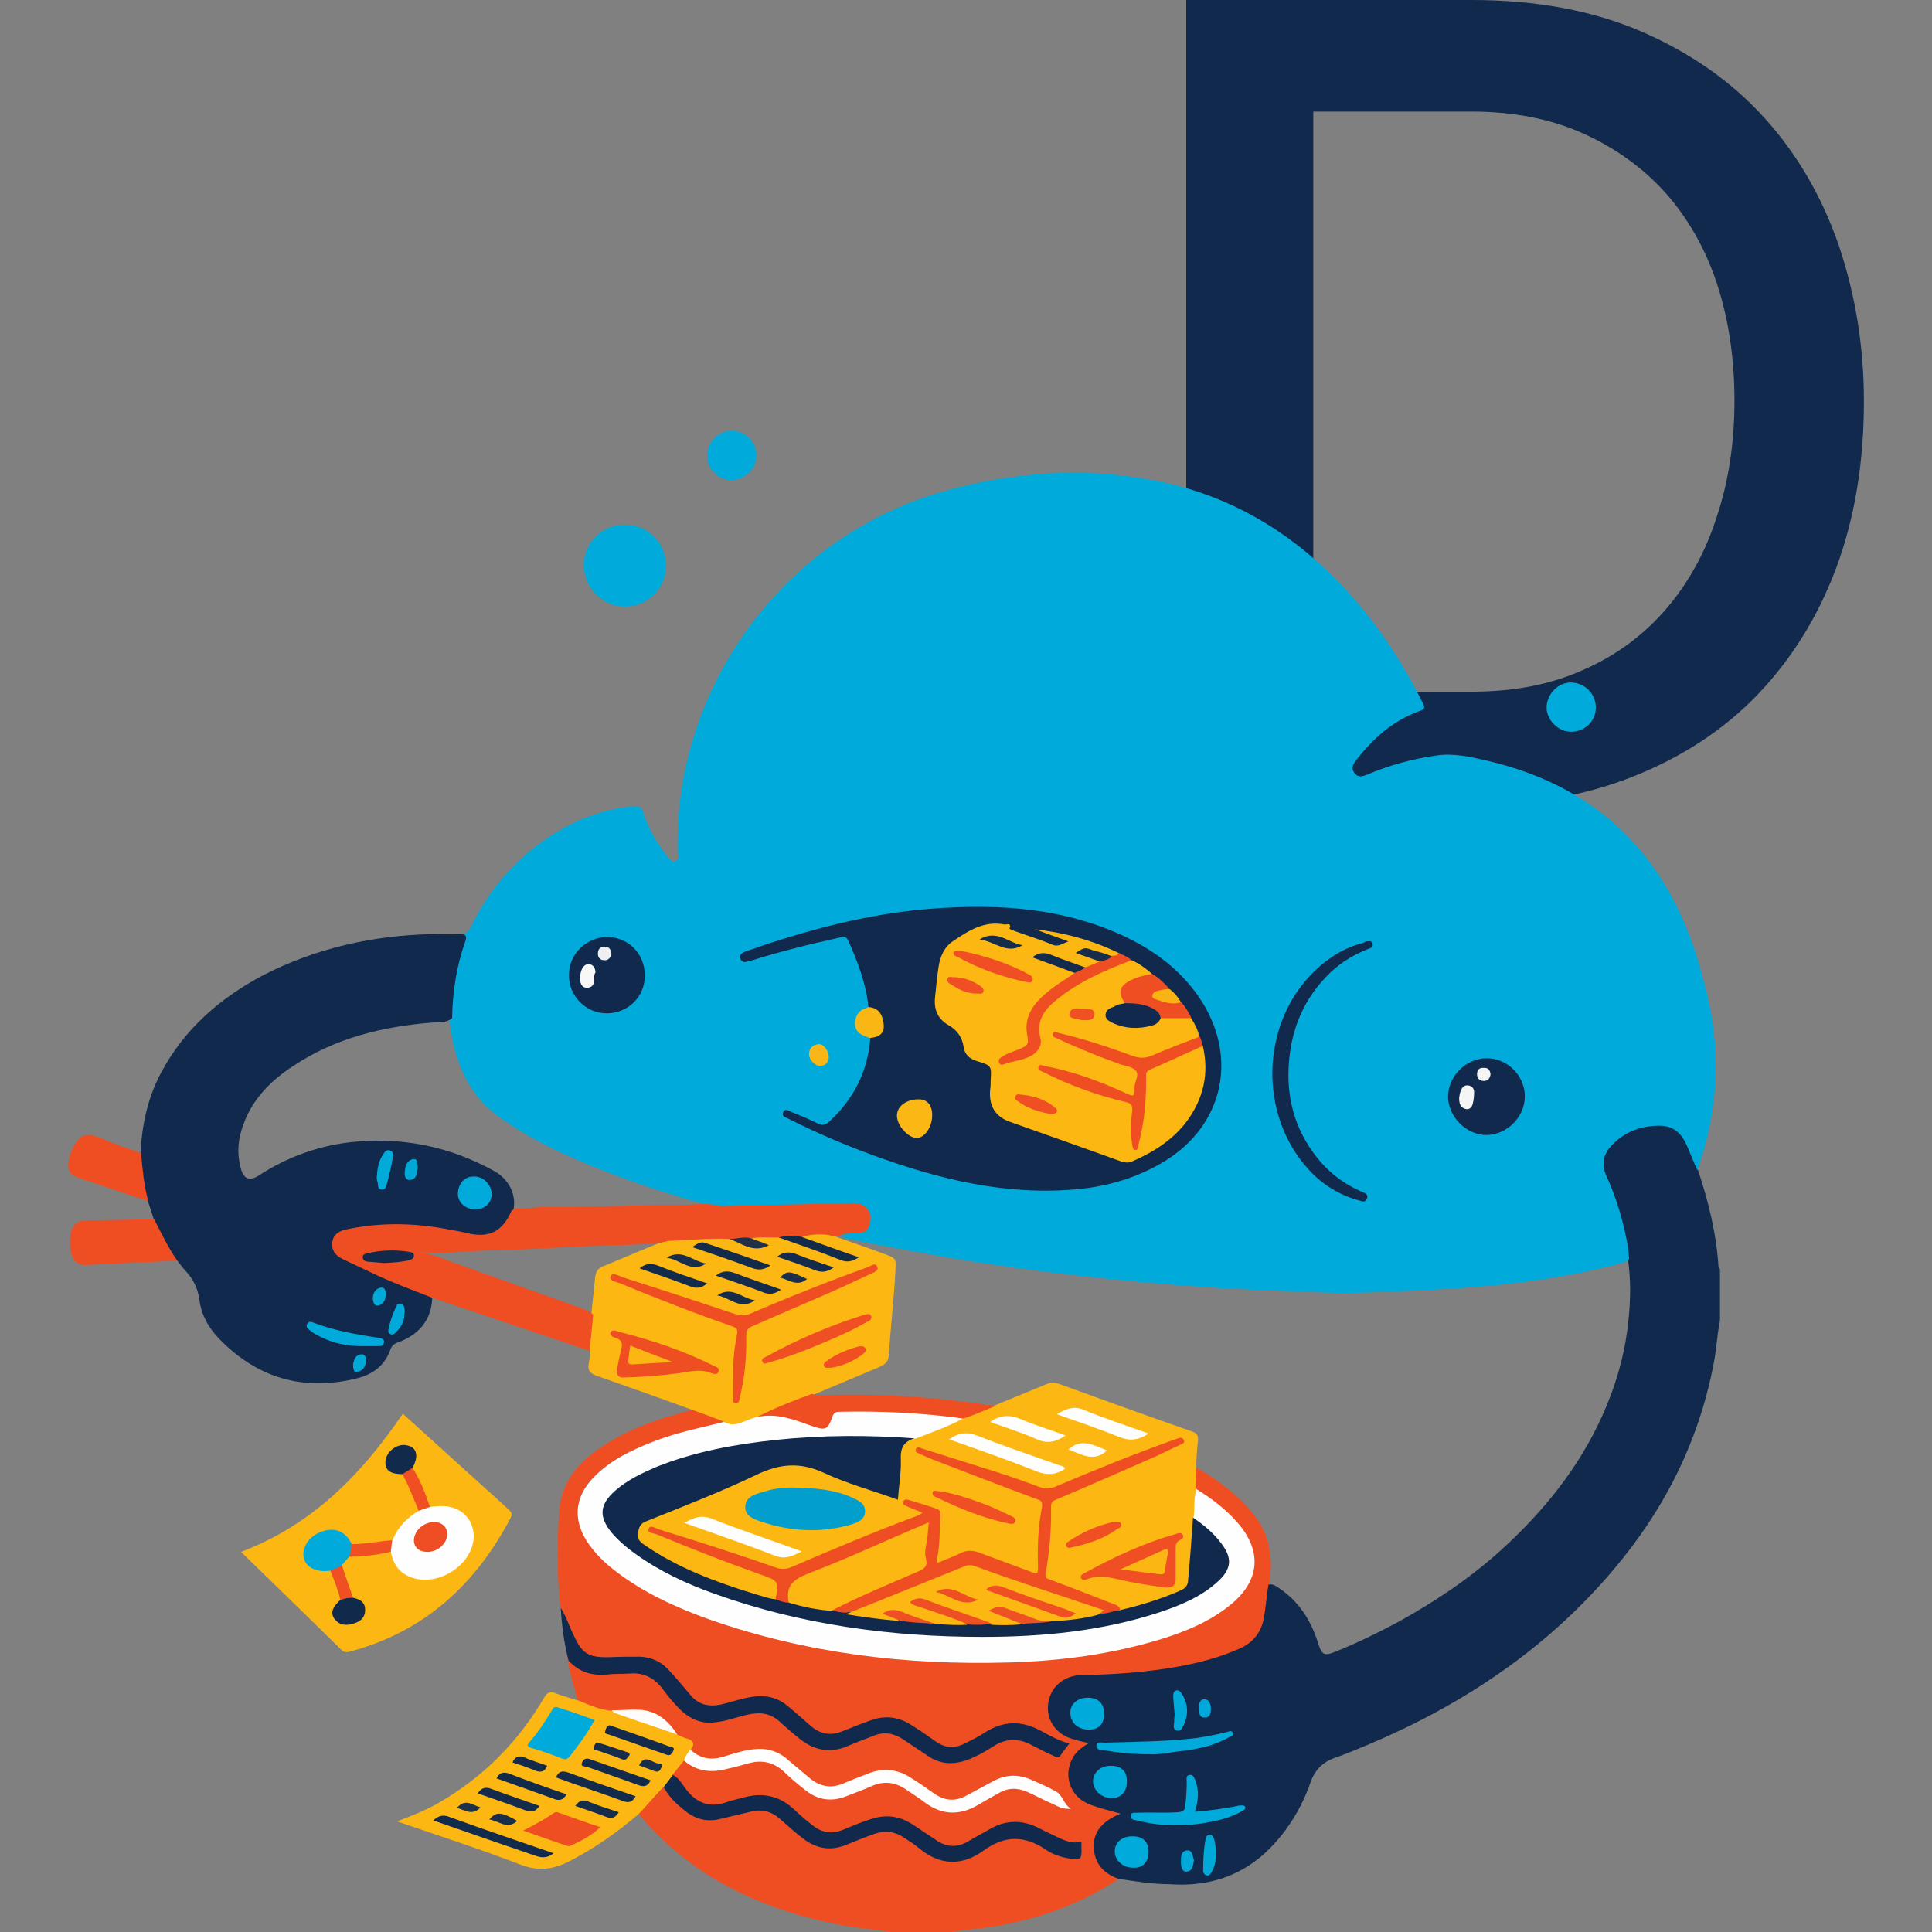 <?xml version="1.0" encoding="utf-8"?>
<!-- Generator: Adobe Illustrator 21.0.0, SVG Export Plug-In . SVG Version: 6.00 Build 0)  -->
<svg version="1.1" id="Layer_1" xmlns="http://www.w3.org/2000/svg" xmlns:xlink="http://www.w3.org/1999/xlink" x="0px" y="0px"
	 viewBox="0 0 400 400" style="enable-background:new 0 0 400 400;" xml:space="preserve">
<rect x="0" y="0" width="400" height="400" fill="#808080" stroke="none"/>
<style type="text/css">
	.st0{fill:#008CFF;}
	.st1{fill:#FFFFFF;}
	.st2{fill:#C5F0FF;}
	.st3{fill:#00ABDB;}
	.st4{fill:#10294C;}
	.st5{fill:#FCB713;}
	.st6{fill:#FEFEFE;}
	.st7{fill:#FDEBBE;}
	.st8{fill:#EF4E23;}
	.st9{fill:#FDFEFE;}
	.st10{fill:#102A4D;}
	.st11{fill:#102B4E;}
	.st12{fill:#FAB715;}
	.st13{fill:#F6B717;}
	.st14{fill:#FAFDFE;}
	.st15{fill:#FCFDFE;}
	.st16{fill:#FBFDFE;}
	.st17{fill:#F9B715;}
	.st18{fill:#FAFDFD;}
	.st19{fill:#F7B717;}
	.st20{fill:#F8B716;}
	.st21{fill:#F9FCFD;}
	.st22{fill:#FAB714;}
	.st23{fill:#F9FDFD;}
	.st24{fill:#FBB714;}
	.st25{fill:#FCB815;}
	.st26{fill:#EF5127;}
	.st27{fill:#FBB919;}
	.st28{fill:#1A3354;}
	.st29{fill:#162F51;}
	.st30{fill:#00ABDA;}
	.st31{fill:#EE4E23;}
	.st32{fill:#F8B514;}
	.st33{fill:#FAB614;}
	.st34{fill:#102A4E;}
	.st35{fill:#00A9D9;}
	.st36{fill:#00AADA;}
	.st37{fill:#132B4B;}
	.st38{fill:#FCB816;}
	.st39{fill:#EF5126;}
	.st40{fill:#04ADDC;}
	.st41{fill:#03ACDC;}
	.st42{fill:#EF5026;}
	.st43{fill:#FCB817;}
	.st44{fill:#F05322;}
	.st45{fill:#01ABDB;}
	.st46{fill:#01ABDA;}
	.st47{fill:#132C4E;}
	.st48{fill:#1A2B4A;}
	.st49{fill:#162A4B;}
	.st50{fill:#11294C;}
	.st51{fill:#162A4A;}
	.st52{fill:#152A4B;}
	.st53{fill:#1B2B4A;}
	.st54{fill:#13294B;}
	.st55{fill:#1A3253;}
	.st56{fill:#142C4F;}
	.st57{fill:#12294B;}
	.st58{fill:#102C4F;}
	.st59{fill:#EF5023;}
	.st60{fill:#F05223;}
	.st61{fill:#152C4B;}
	.st62{fill:#EF5123;}
	.st63{fill:#EE4D23;}
	.st64{fill:#ED4D23;}
	.st65{fill:#FEFDFC;}
	.st66{fill:#00A9D8;}
	.st67{fill:#00A7D7;}
	.st68{fill:#00AAD9;}
	.st69{fill:#00A8D7;}
	.st70{fill:#00A8D8;}
	.st71{fill:#EF4F23;}
	.st72{fill:#142B4B;}
	.st73{fill:#172D4A;}
	.st74{fill:#162D4A;}
	.st75{fill:#1F3048;}
	.st76{fill:#1B2F49;}
	.st77{fill:#122A4B;}
	.st78{fill:#11294B;}
	.st79{fill:#132A4B;}
	.st80{fill:#162C4A;}
	.st81{fill:#192E49;}
	.st82{fill:#182E4A;}
	.st83{fill:#1D3148;}
	.st84{fill:#029FCD;}
	.st85{fill:#FEFEFD;}
	.st86{fill:#FEFDFB;}
	.st87{fill:#FBB713;}
	.st88{fill:#FAB314;}
	.st89{fill:#F4F5F4;}
	.st90{fill:#F7F8F7;}
	.st91{fill:#EDEFF0;}
	.st92{fill:#FCB613;}
	.st93{fill:#EF4E24;}
	.st94{fill:#EE5123;}
	.st95{fill:#152B4B;}
	.st96{fill:#152C4A;}
	.st97{fill:#EF5122;}
	.st98{fill:#EF5022;}
	.st99{fill:#00ADDF;}
	.st100{fill:#04294F;}
	.st101{fill:#FEB300;}
	.st102{fill:#01ACDD;}
	.st103{fill:#042A50;}
	.st104{fill:#042B51;}
	.st105{fill:#FE3A00;}
	.st106{fill:#FEFDFD;}
	.st107{fill:#FD5000;}
	.st108{fill:#FDFDFD;}
	.st109{fill:#FDFDFE;}
	.st110{fill:#FCFCFC;}
	.st111{fill:#FBB201;}
	.st112{fill:#FCB201;}
	.st113{fill:#FBB101;}
	.st114{fill:#FAB101;}
	.st115{fill:#F93902;}
	.st116{fill:#F7AF02;}
	.st117{fill:#F73902;}
	.st118{fill:#F2AD04;}
	.st119{fill:#F0AB05;}
	.st120{fill:#F4AE03;}
	.st121{fill:#F6AF02;}
	.st122{fill:#F6AF03;}
	.st123{fill:#F5AE03;}
	.st124{fill:#F3AD04;}
	.st125{fill:#F33903;}
	.st126{fill:#05294E;}
	.st127{fill:#FE3B00;}
	.st128{fill:#019BCB;}
	.st129{fill:#F9AD02;}
	.st130{fill:#F8AC02;}
	.st131{fill:#FCAF01;}
	.st132{fill:#F6AC03;}
	.st133{fill:#0D294C;}
	.st134{fill:#0B294C;}
	.st135{fill:#0A294D;}
	.st136{fill:#09294D;}
	.st137{fill:#0F2A4B;}
	.st138{fill:#0B294D;}
	.st139{fill:#FCFDFD;}
	.st140{fill:#08294D;}
	.st141{fill:#0E294C;}
	.st142{fill:#FE501D;}
	.st143{fill:#FE4B17;}
	.st144{fill:#FE4A15;}
	.st145{fill:#06294E;}
	.st146{fill:#F04E23;}
	.st147{fill:#01A6D6;}
	.st148{fill:#FCB513;}
	.st149{fill:#01A5D5;}
	.st150{fill:#F6FBFD;}
	.st151{fill:#F4FBFD;}
	.st152{fill:#F1FAFC;}
	.st153{fill:#FDB813;}
	.st154{fill:#122A4D;}
	.st155{fill:#132A4C;}
	.st156{fill:#132C4D;}
	.st157{fill:#12294C;}
	.st158{fill:#162E4F;}
	.st159{fill:#F7B71B;}
	.st160{fill:#102A4C;}
	.st161{fill:#182D4A;}
	.st162{fill:#F05122;}
	.st163{fill:#102B4D;}
	.st164{fill:#112B4D;}
	.st165{fill:#122C4D;}
	.st166{fill:#F7FBFC;}
	.st167{fill:#F8FBFB;}
	.st168{fill:#103053;}
	.st169{fill:#0F2E51;}
	.st170{fill:#0F2F52;}
	.st171{fill:#0F2E52;}
	.st172{fill:#0F2F53;}
	.st173{fill:#F4B416;}
	.st174{fill:#F2FAFB;}
	.st175{fill:#F3FAFC;}
	.st176{fill:#E0F2F4;}
	.st177{fill:#142A4B;}
	.st178{fill:#FCB413;}
	.st179{fill:#FBB114;}
	.st180{fill:#E0AD30;}
	.st181{fill:#FCB714;}
	.st182{fill:#FCB814;}
	.st183{fill:#FEFEFC;}
	.st184{fill:#132B4E;}
	.st185{fill:#132B4D;}
	.st186{fill:#142D4E;}
	.st187{fill:#142D4F;}
	.st188{fill:#FAB613;}
	.st189{fill:#F9B614;}
	.st190{fill:#F9B514;}
	.st191{fill:#F7B414;}
	.st192{fill:#F6B414;}
	.st193{fill:#F5B315;}
	.st194{fill:#F4B315;}
	.st195{fill:#01A4D3;}
	.st196{fill:#F3B215;}
	.st197{fill:#EBAD17;}
	.st198{fill:#E0A61A;}
	.st199{fill:#1E2B49;}
	.st200{fill:#1C2B49;}
	.st201{fill:#172F51;}
	.st202{fill:#E94D24;}
	.st203{fill:#EC4D23;}
	.st204{fill:#FDFDFC;}
	.st205{fill:#112B4E;}
	.st206{fill:#183052;}
	.st207{fill:#162E50;}
	.st208{fill:#FF3A00;}
	.st209{fill:#06ADDC;}
	.st210{fill:#05ADDC;}
	.st211{fill:#1DB5DF;}
	.st212{fill:#17B3DE;}
	.st213{fill:#112A4C;}
	.st214{fill:#2E3955;}
	.st215{fill:#2D3955;}
	.st216{fill:#233452;}
	.st217{fill:#142C4E;}
	.st218{fill:#333C56;}
	.st219{fill:#1F3251;}
	.st220{fill:#162D4F;}
	.st221{fill:#192F4F;}
	.st222{fill:#1A2F50;}
	.st223{fill:#373E58;}
	.st224{fill:#3B4058;}
	.st225{fill:#223454;}
	.st226{fill:#122B4D;}
	.st227{fill:#EE4E24;}
	.st228{fill:#172E50;}
	.st229{fill:#1D395A;}
	.st230{fill:#173254;}
	.st231{fill:#1B3556;}
	.st232{fill:#224161;}
	.st233{fill:#152D4F;}
	.st234{fill:#1B3759;}
	.st235{fill:#264464;}
	.st236{fill:#122B4C;}
	.st237{fill:#152D4E;}
	.st238{fill:#EE4F25;}
	.st239{fill:#193051;}
	.st240{fill:#354557;}
	.st241{fill:#E35734;}
	.st242{fill:#E25431;}
	.st243{fill:#DD5735;}
	.st244{fill:#EB532B;}
	.st245{fill:#07ABD9;}
	.st246{fill:#0DA9D6;}
	.st247{fill:#0DA7D4;}
	.st248{fill:#12A5D0;}
	.st249{fill:#12A5D1;}
	.st250{fill:#EF5227;}
	.st251{fill:#EF5125;}
	.st252{fill:#F0562A;}
	.st253{fill:#EF4F24;}
	.st254{fill:#F05227;}
	.st255{fill:#EC6031;}
	.st256{fill:#ED572C;}
	.st257{fill:#F05429;}
	.st258{fill:#0DB0DD;}
	.st259{fill:#182F50;}
	.st260{fill:#172E4F;}
	.st261{fill:#1C3151;}
	.st262{fill:#122A4C;}
	.st263{fill:#E6552F;}
	.st264{fill:#DC5E3F;}
	.st265{fill:#17A4CF;}
	.st266{fill:#1CA8D1;}
	.st267{fill:#EF5025;}
	.st268{enable-background:new    ;}
	.st269{fill:none;stroke:#008CFF;stroke-width:3;stroke-miterlimit:10;}
	.st270{fill:#800080;}
	.st271{fill:#00A7D8;}
	.st272{fill:#FE3A01;}
	.st273{fill:#01ADDF;}
	.st274{fill:#FD3A01;}
	.st275{fill:#FEB402;}
	.st276{fill:#07294E;}
	.st277{fill:#072A4E;}
	.st278{fill:#F53903;}
	.st279{fill:#F93A02;}
	.st280{fill:#FEB505;}
	.st281{fill:#FEB504;}
	.st282{fill:#FEB403;}
	.st283{fill:#092C50;}
	.st284{fill:#0A2C51;}
	.st285{fill:#377192;}
	.st286{fill:#FDB300;}
	.st287{fill:#042A4F;}
	.st288{fill:#F73B04;}
	.st289{fill:#F83A03;}
	.st290{fill:#FB3A01;}
	.st291{fill:#0C2D4C;}
	.st292{fill:#042D53;}
</style>
<g>
	<g>
		<path class="st4" d="M245.6,166.5V0h59.1c13.4,0,25.2,2.2,35.3,6.6c10.1,4.4,18.5,10.3,25.3,17.8c6.8,7.5,11.9,16.3,15.4,26.4
			c3.4,10.1,5.2,20.8,5.2,32.3c0,12.7-1.9,24.1-5.7,34.4c-3.8,10.2-9.3,19-16.3,26.3c-7,7.3-15.6,12.9-25.6,16.9
			c-10,4-21.2,6-33.5,6H245.6z M359.1,83c0-8.8-1.2-16.8-3.6-24.2c-2.4-7.3-6-13.6-10.7-18.9c-4.7-5.2-10.4-9.3-17.1-12.3
			c-6.7-3-14.4-4.5-23-4.5h-32.8v120.1h32.8c8.8,0,16.5-1.5,23.3-4.6c6.8-3,12.5-7.3,17.1-12.7c4.6-5.4,8.1-11.8,10.4-19.1
			C357.9,99.6,359.1,91.6,359.1,83z"/>
	</g>
	<g>
		<path class="st8" d="M231.6,389c-7.6,5.1-16,8.1-24.9,9.7c-3.5,0.6-7,0.9-10.6,1.4c-3.6,0-7.3,0-10.9,0c-4-0.6-8-0.9-11.9-1.7
			c-15.9-3.2-29.9-9.7-40.6-22.3c-0.1-0.2-0.3-0.4-0.4-0.5c-0.2-0.5,0.2-0.9,0.5-1.2c1.2-1.3,2.6-2.5,3.7-3.9
			c0.3-0.4,0.7-0.6,1.2-0.4c1.2,1.4,2.3,2.8,3.6,4c2.3,2.2,4.9,3.1,8.1,2.3c1.8-0.5,3.6-0.9,5.4-1.4c2.7-0.7,5-0.2,7.1,1.7
			c1.3,1.1,2.6,2.2,3.9,3.3c3,2.4,6.2,3.2,9.8,1.5c1.6-0.7,3.3-1.3,4.9-1.9c2.3-0.8,4.4-0.7,6.5,0.6c1.5,0.9,2.9,1.9,4.2,2.9
			c3.8,2.8,7.6,2.6,11.4,0.2c0.6-0.4,1.3-0.7,1.9-1.1c3.3-2.5,6.7-2.3,10.2-0.4c2.1,1.2,4.3,2.4,6.8,2.7c1.4,0.2,1.9-0.3,1.7-1.5
			c-0.1-0.6-0.3-0.9-0.9-1c-1.8-0.1-3.4-1-4.9-1.8c-0.5-0.2-0.9-0.4-1.4-0.7c-4.3-2.5-8.5-2.4-12.6,0.5c-0.7,0.5-1.5,0.8-2.2,1.2
			c-3.1,2-6,1.5-8.8-0.6c-1.3-0.9-2.6-1.8-4-2.6c-2.7-1.7-5.5-1.8-8.5-0.9c-1.8,0.6-3.6,1.4-5.4,2.1c-2.7,1.1-5,0.5-7.1-1.3
			c-1.4-1.2-2.9-2.4-4.3-3.6c-2.3-2-5-2.5-8-2c-1.7,0.3-3.3,0.7-4.9,1.3c-3.7,1.3-6.4,0-8.7-2.9c-0.8-1-1.6-2-2.5-3
			c0.2-1.6,1.1-2.7,2.5-3.4c0.5,0,1,0.3,1.4,0.6c2.1,1.5,4.5,1.5,6.9,0.9c2.1-0.5,4.2-1.1,6.3-1.5c1.9-0.3,3.5,0.1,5,1.1
			c1.8,1.2,3.3,2.8,4.9,4.2c3,2.5,6.2,2.9,9.7,1.3c1.5-0.6,3-1.2,4.4-1.8c2.4-1,4.7-0.8,7,0.5c1.8,1,3.4,2.3,5.1,3.4
			c2.8,1.9,5.6,2,8.6,0.6c1.9-0.9,3.7-2,5.5-3c2.4-1.2,4.7-1.1,7-0.1c2.2,1,4.3,2.4,6.7,3c-1-2-1.2-2-3-3.1
			c-4.9-3.1-9.7-3.3-14.4,0.2c-0.3,0.2-0.7,0.3-1.1,0.6c-3.5,2.5-6.8,1.8-10-0.7c-1.2-0.9-2.5-1.8-3.8-2.6c-2.4-1.3-4.8-1.5-7.4-0.7
			c-1.8,0.6-3.7,1.3-5.4,2.1c-3.1,1.4-5.9,0.8-8.3-1.5c-1.1-0.9-2.2-1.8-3.2-2.8c-2.6-2.6-5.8-3.1-9.3-2.3c-2,0.5-3.9,1.1-6,1.5
			c-2.2,0.4-4-0.3-5.5-2c0.3-1.5-0.4-2.3-1.9-2.6c-0.4-0.1-0.8-0.4-1.2-0.7c-2-2.6-4.3-4.6-7.8-4.7c-1.8,0-3.6,0-5.4,0
			c-2.1,0-3.9-0.9-5.9-1.6c-0.4-0.1-0.8-0.4-0.9-0.9c-0.7-2.7-1.6-5.4-2-8.3c0.4-0.1,0.8,0.2,1.1,0.4c1.7,1.6,3.8,2.1,6.1,2
			c2.1-0.1,4.2,0,6.3,0c2.3-0.1,4.1,0.7,5.6,2.4c1.3,1.4,2.4,3,3.7,4.4c2.6,2.9,5.8,3.7,9.6,2.8c2.3-0.6,4.5-1.5,7-1.5
			c1.6,0,3,0.5,4.2,1.5c1.7,1.3,3.2,2.8,5,4.2c2.7,2,5.5,2.4,8.7,1.4c1.7-0.6,3.4-1.3,5.1-2c2.6-1.1,5.1-0.9,7.4,0.7
			c1.6,1,3.1,2.1,4.7,3.1c2.5,1.7,5.2,1.9,8,1c2-0.6,3.7-1.7,5.4-2.8c2.8-1.8,5.5-1.8,8.4-0.2c1.2,0.6,2.5,1.2,3.7,1.8
			c1.3,0.7,2,0.1,2.7-0.9c0.4-0.6,0.2-0.8-0.3-1c-2.4-0.9-4.4-2.3-6.8-3.1c-2.5-0.8-4.9-0.8-7.3,0.4c-1.9,1-3.7,2-5.6,3
			c-2.3,1.2-4.5,1.1-6.8-0.3c-1.4-0.9-2.8-1.8-4.1-2.8c-3.2-2.3-6.6-2.7-10.3-1.2c-1.5,0.6-3.1,1.2-4.6,1.8
			c-2.7,1.1-5.1,0.5-7.3-1.3c-1.3-1.1-2.6-2.2-3.9-3.3c-2.6-2.4-5.7-2.7-8.9-2.1c-1.6,0.3-3.2,0.9-4.8,1.3c-3.2,0.8-5.8,0-7.9-2.7
			c-1.3-1.6-2.6-3.3-4.1-4.7c-1.6-1.5-3.4-2.2-5.5-2.3c-2.6,0-5.2,0-7.8,0c-2,0-3.5-0.7-4.6-2.4c-1.7-2.5-2.8-5.3-3.6-8.2
			c-0.7-6.4-0.6-12.9-0.3-19.4c0.3-5.6,3.1-9.6,7.4-12.8c5.5-4.1,11.8-6.4,18.3-8.2c0.6-0.2,1.3-0.2,1.9-0.6
			c2.3,0.2,4.5,0.7,6.3,2.3c-0.5,0.9-1.6,0.8-2.4,1c-6.2,1.4-12.2,3-17.9,6c-2.6,1.4-4.9,3.1-6.9,5.2c-3,3.2-3.5,7.3-1.5,11.2
			c1.9,3.6,4.9,6.2,8.2,8.5c8.4,5.7,17.7,9.1,27.4,11.7c9.5,2.6,19.2,4.2,29,5.1c3.7,0.3,7.5,0.4,11.2,0.7c5,0.5,10,0.1,15-0.1
			c11.5-0.6,22.9-2.2,33.7-6.7c3.3-1.3,6.3-3.1,9.1-5.4c5.1-4.2,5.7-10.1,1.6-15.3c-2-2.5-4.4-4.5-7.1-6.3c-0.7-0.5-1.4-0.8-1.9-1.4
			c-0.5-1.4-0.4-2.8,0-4.1c0.5-0.5,1-0.1,1.4,0.1c4,2.4,7.7,5.2,10.7,8.8c3.8,4.5,4.5,9.7,3.5,15.3c-0.3,2.1-0.5,4.2-0.8,6.2
			c-0.5,3.4-2.3,5.8-5.5,7.2c-6.2,2.7-12.7,3.8-19.3,4.6c-4.2,0.5-8.5,0.8-12.7,0.7c-2.1,0-4,0.5-5.5,2.1c-3.2,3.4-1.9,8.5,2.4,10.1
			c0.7,0.2,1.4,0.4,2.1,0.6c0.6,0.1,1.4,0.1,1.6,0.8c0.2,0.7-0.6,1-1.1,1.4c-1.2,0.9-2,2.1-2.4,3.6c-0.7,2.6,0.3,5.2,2.6,6.7
			c1.7,1.1,3.6,1.4,5.4,2c0.5,0.1,1,0.2,1.5,0.4c0.7,0.4,0.9,0.9,0.1,1.4c-0.3,0.2-0.7,0.4-1.1,0.5c-2.2,1.1-3.3,2.9-3.4,5.3
			c-0.1,2.5,1,4.4,3.1,5.7C230.6,388.1,231.4,388.2,231.6,389z"/>
		<path class="st4" d="M231.6,389c-2.8-1-4.8-2.8-5.1-6c-0.4-3.4,1.5-5.9,5.5-7.5c-2.2-0.6-4.2-1.1-6.1-1.8c-4.4-1.5-6-6.3-3.6-10.1
			c0.7-1.1,1.8-1.9,3.1-2.7c-1.1-0.3-1.9-0.4-2.8-0.7c-3.8-0.9-6-3.9-5.6-7.4c0.4-3.5,3.3-6,7.1-6c6.8-0.1,13.5-0.6,20.1-1.8
			c4.3-0.8,8.5-1.9,12.5-3.7c3.1-1.4,4.7-3.8,5.1-7.1c0.3-2,0.5-4.1,0.8-6.1c1-0.3,1.7,0.4,2.5,0.9c3.6,2.5,5.9,5.9,7.4,10
			c0.2,0.5,0.3,1,0.5,1.5c0.7,2.1,1.2,2.4,3.4,1.5c4.5-1.8,8.8-3.9,13.1-6.2c7.6-4.2,14.8-9,21.3-14.9c8.7-7.9,16-16.9,20.9-27.7
			c2.8-6.2,4.7-12.7,5.4-19.4c0.5-4.4,0.6-8.9-0.1-13.4c-0.6-5.6-2.1-10.9-4.3-16.1c-1.7-4-0.9-7,2.8-9.4c2.4-1.6,5.1-2.6,8-2.5
			c1.9,0,3.6,0.6,4.8,2.1c1.7,2.2,2.8,4.8,3.2,7.6c2.2,6.6,3.9,13.4,4.3,20.3c0,0.1,0.2,0.3,0.3,0.4c0,3.5,0,7,0,10.6
			c-0.6,2.9-0.7,5.9-1.3,8.9c-3.1,16.3-10.4,30.6-21.1,43.1c-13.8,16.2-31,27.6-50.4,35.8c-2.2,0.9-4.5,1.9-6.8,2.7
			c-2.7,0.9-4.3,2.6-5.2,5.2c-1.8,5.1-4.5,9.6-8.3,13.5c-5.7,5.8-12.8,8.1-20.9,7.5C238.5,390.1,235.1,389.5,231.6,389z"/>
		<path class="st3" d="M351.4,242.3c-0.7-1.7-1.4-3.3-2.1-5c-1.4-3.2-3.3-4.5-6.8-4.2c-3.4,0.2-6.4,1.5-8.8,4
			c-1.8,1.9-2.2,4-1.1,6.4c2.2,4.8,3.6,9.8,4.5,14.9c0.1,0.7,0.1,1.5,0.2,2.2c-0.4,0.7-1.2,0.8-1.9,1c-7.8,2.1-15.8,3.4-23.8,4.3
			c-7.7,0.8-15.5,1.2-23.2,1.5c-4.8,0.2-9.6,0.4-14.5,0.2c-7-0.3-14-0.5-21.1-0.9c-11.6-0.7-23.2-1.8-34.7-3.2
			c-10.2-1.2-20.4-2.8-30.5-4.7c-3.8-0.7-7.6-1.4-11.4-2.2c-0.7-0.1-1.7-0.1-2-1c0.9-0.8,2.1-0.7,3.2-0.8c1.4-0.2,2-0.9,2-2.3
			c0-1.5-0.7-2.5-2-2.8c-1-0.2-1.9-0.2-2.9,0c-2.1,0.3-4.3,0.3-6.5,0.3c-5.4-0.2-10.8,0.4-16.2,0.4c-0.9,0-1.7,0-2.5-0.1
			c-10.2-2.8-20.3-6-30.1-10.3c-5.4-2.3-10.5-5-15.4-8.4c-6-4.1-8.9-10-10.2-16.8c-0.3-1.3-0.4-2.7-0.6-4c0.1-4.8,0.8-9.6,2.2-14.2
			c0.7-2.4,0.7-2.4-1.9-2.4c-0.9,0-1.7,0-2.6,0c-0.6,0-1.3,0.1-1.7-0.6c2-0.1,4.1-0.2,6.1-0.1c1.2,0,1.7-0.4,2.3-1.4
			c4.5-9.4,11.4-16.6,20.7-21.4c4.2-2.1,8.6-3.4,13.3-3.8c1-0.1,1.4,0.2,1.7,1.1c1.1,3.5,2.9,6.6,5.2,9.5c0.4,0.5,0.8,1.1,1.5,0.8
			c0.8-0.3,0.5-1.1,0.5-1.6c-1-34.4,22.2-65.9,55.5-75.1c14.1-3.9,28.4-4.9,42.8-2.2c13.7,2.5,25.6,8.8,35.8,18.4
			c8.5,8,15,17.4,20.2,27.8c0.5,1,0.3,1.3-0.7,1.6c-5.5,2-9.7,5.7-13.2,10.3c-0.6,0.8-1,1.6-0.3,2.5c0.7,1,1.6,0.8,2.6,0.4
			c4.7-2,9.5-3.3,14.5-4c3.5-0.5,7,0.3,10.4,1.1c24.7,5.7,39,21.9,44.9,45.9C356.4,216.2,356,229.4,351.4,242.3z"/>
		<path class="st4" d="M89.3,193.4c2,0,4,0.1,5.9,0c1.3,0,1.5,0.4,1.1,1.6c-1.8,5.1-2.6,10.4-2.7,15.8c-1.2,1-2.6,0.8-4,0.9
			c-10.3,0.8-20.2,3.2-28.9,9c-4.6,3-8.4,6.8-10.3,12.1c-1.1,2.9-1.4,5.8-0.6,8.9c0.6,2.4,1.8,3,3.9,1.6c5.7-3.7,12-6,18.7-6.8
			c10.6-1.2,20.7,0.8,30,6c3,1.7,4.7,5,3.8,8.4c-1.3,4.1-4.9,6.1-9,5.2c-5.3-1.2-10.7-2.1-16.1-2C78,254,75,254.4,72,255
			c-1.3,0.3-2.4,0.8-2.7,2.2c-0.2,1.5,0.7,2.5,2,3.1c2.8,1.4,5.7,2.6,8.5,3.9c2.7,1.3,5.5,2.3,8.3,3.4c0.6,0.2,1.2,0.4,1.4,1.1
			c-0.2,4.7-2.8,7.6-7,9.2c-0.9,0.3-1.4,0.7-1.7,1.6c-1.2,3.3-3.7,5.1-7,5.9c-11.1,2.7-20.6-0.1-28.5-8.3c-2.1-2.2-3.6-4.8-4-7.9
			c-0.3-2.4-1.3-4.4-2.9-6.1c-0.6-0.6-1.1-1.4-1.7-2.1c-1.2-0.5-1.6-1.6-2.1-2.6c-1-2-2.4-3.8-2.8-6.1c-0.4-1.2-0.8-2.5-1.2-3.7
			c-1.1-1-1.1-2.4-1.3-3.8c-0.4-2.1-0.6-4.1-0.2-6.2c0.3-5.8,1.5-11.4,4.3-16.6c4.8-9,12.2-15.4,21.1-20.1
			C65.4,196.3,77.1,193.7,89.3,193.4z"/>
		<path class="st5" d="M149.8,294.3c-2.1-0.8-4.2-1.6-6.2-2.3c-6.6-2.4-13.3-4.8-19.9-7.1c-1.5-0.5-2.1-1.1-1.8-2.7
			c0.2-0.8,0.2-1.7,0.3-2.5c-0.8-1.7,0-3.4,0-5.1c0-0.7,0.2-1.4,0.2-2.2c0.2-2.6,0.6-5.2,0.8-7.8c0.1-1.1,0.5-2,1.6-2.4
			c4.7-1.9,9.3-4,14-5.7c3.8-0.2,7.6-0.8,11.5-0.4c1.8,0.5,3.6,1.2,5.5,1.8c0.8,0.3,1.5,0.5,2.2-0.1c-0.7-0.7-2.2-0.2-2.3-1.7
			c1.8-0.8,3.6-0.4,5.4-0.3c4.1,1.3,8.2,2.8,12.2,4.2c1.1,0.4,2.2,1,3.5,0.4c-3-1.3-6.1-2.1-9-3.3c-0.6-0.3-1.5-0.3-1.7-1.2
			c1.3-1,2.8-1,4.4-0.8c4.2,1.6,8.6,3,12.8,4.6c2.2,0.8,2.2,0.9,2.1,3.2c-0.3,5.9-1,11.8-1.4,17.8c-0.1,1.4-1,1.9-2.1,2.4
			c-4.6,1.9-9.2,3.9-13.8,5.8c-3.8,1.6-7.7,3.1-11.5,4.8c-1.1,0.5-2.3,0.9-3.5,1.4C151.9,295.5,150.7,295.4,149.8,294.3z"/>
		<path class="st8" d="M122.8,272.2c-0.2,2.5-0.5,5-0.7,7.5c-10.9-3.7-21.7-7.3-32.6-11c-4.3-1.7-8.7-3.3-12.8-5.3
			c-1.9-0.9-3.8-1.8-5.7-2.7c-1.5-0.7-2.4-1.8-2.2-3.5c0.2-1.7,1.5-2.4,3.1-2.7c7.1-1.5,14.2-1.3,21.3,0.1c1.2,0.2,2.3,0.4,3.5,0.7
			c4.6,1.1,7.3-0.3,9.2-4.6c0.4-0.4,0.9-0.5,1.4-0.5c2.2,0,4.3-0.4,6.5-0.3c8.9,0.1,17.7-0.5,26.6-0.4c2.9,0,5.9-0.6,8.8,0.2
			c9.1-0.2,18.3-0.4,27.4-0.6c2.9-0.1,4.5,2.3,3.2,5c-0.3,0.8-0.9,1.1-1.7,1.1c-1.2,0.1-2.5,0.2-3.7,0.3c-1.2,1-2.4,0.1-3.7,0.1
			c-1.6-0.1-3.1,0-4.6,0.5c-1.6,0.6-3.2,0.1-4.8,0.1c-1.9,0.1-3.8-0.2-5.8,0.2c-1.5,0.5-3.1,0.7-4.6,0.1c-4.2-0.2-8.3,0.3-12.4,0.4
			c-2.7,0.7-5.4,0.7-8.1,0.8c-6.8,0.2-13.7,0.5-20.5,0.9c-3.1,0.2-6.1,0.2-9.2,0.3c-4.4,0.1-8.8,0.8-13.2,0.4c-0.1,0-0.2,0-0.2,0.2
			c-0.2,0,0.1,0.2,0,0c0-0.1,0-0.1,0.1-0.1c2.6,0.3,4.9,1.5,7.3,2.3c8.5,3,17,6.1,25.5,9.1C121,271.1,122.1,271.4,122.8,272.2z"/>
		<path class="st5" d="M49.9,321.3c14.8-5.6,25-16.1,33.5-28.6c7.4,6.7,14.7,13.3,22,19.9c0.6,0.6,0.7,1,0.3,1.7
			c-7.2,13.7-17.8,23.5-33.1,27.6c-0.7,0.2-1.3,0.3-1.9-0.3C63.9,334.9,57,328.2,49.9,321.3z"/>
		<path class="st5" d="M141.6,364.5c-0.8,1-1.6,2-2.4,3c-0.1,1.3-0.7,2.1-1.9,2.5c-1.7,1.8-3.3,3.7-5,5.5c-4.4,3.8-9.1,7.1-14.3,9.8
			c-3.5,1.8-6.6,2.2-10.4,0.7c-8.3-3.2-16.7-5.9-25.4-8.9c3.2-1.2,6.2-2.4,8.9-4c9.1-5.3,16.3-12.6,21.6-21.7
			c0.7-1.1,1.3-1.3,2.4-0.8c1.5,0.6,3.1,1,4.7,1.5c2.2,0.9,4.4,1.9,6.8,2.1c4,1.2,8,2.5,11.9,4c0.6,0.2,1.2,0.6,1.8,1
			c0.6,0.2,1.1,0.5,1.7,0.7c1.5,0.3,2,1.1,1,2.4C143,363.2,142.3,363.9,141.6,364.5z"/>
		<path class="st4" d="M116.1,332.9c1.1,1.7,1.7,3.7,2.6,5.5c1.8,4,3.1,4.8,7.5,4.7c2.1-0.1,4.2-0.1,6.3-0.1
			c2.2,0.1,4.2,0.9,5.8,2.6c1.6,1.7,3.2,3.6,4.7,5.4c1.7,2,3.8,2.4,6.3,1.9c2.5-0.6,4.9-1.5,7.4-1.7c2.5-0.2,4.7,0.5,6.6,2.2
			c1.5,1.2,2.9,2.5,4.4,3.8c2,1.8,4.2,2.3,6.8,1.2c2-0.8,4-1.6,6-2.3c2.9-1,5.6-0.6,8.1,1c1.8,1.1,3.5,2.3,5.2,3.5
			c2,1.4,4,1.4,6.1,0.3c1.4-0.7,2.8-1.4,4-2.2c3.9-2.5,7.7-2.5,11.7-0.3c1.8,1,3.7,2,5.8,2.6c-0.6,0.8-1.3,1.6-1.8,2.4
			c-0.4,0.7-0.9,0.4-1.3,0.2c-1.6-0.7-3.2-1.5-4.7-2.3c-2.8-1.5-5.4-1.4-8,0.3c-1.7,1.1-3.5,2.1-5.4,2.8c-2.8,1-5.5,0.9-8-0.8
			c-1.8-1.2-3.6-2.4-5.4-3.6c-1.9-1.2-3.9-1.5-6-0.6c-1.8,0.7-3.7,1.4-5.5,2.2c-3.5,1.4-6.7,0.8-9.6-1.5c-1.4-1.1-2.8-2.3-4.1-3.5
			c-2-1.9-4.2-2.2-6.8-1.6c-2.3,0.5-4.5,1.4-6.9,1.6c-2.6,0.3-4.8-0.6-6.7-2.3c-1.5-1.4-2.8-3-4-4.6c-1.7-2.3-4-3.5-6.9-3.2
			c-1.5,0.1-3.1,0-4.6,0.2c-3.1,0.3-5.8-0.5-8-2.9C116.8,340.2,116.3,336.6,116.1,332.9z"/>
		<path class="st3" d="M129.4,108.6c4.7,0,8.5,3.8,8.5,8.6c0,4.6-3.9,8.4-8.5,8.4c-4.6,0-8.5-3.8-8.5-8.5
			C120.8,112.4,124.6,108.6,129.4,108.6z"/>
		<path class="st8" d="M31.9,252.4c1.5,2.9,2.9,5.9,4.8,8.6c-6.3,0.3-12.6,0.6-18.9,0.9c-2.3,0.1-3.4-1.6-3.3-5.1
			c0-2.7,1.1-4,3.2-4.1C22.5,252.6,27.2,252.5,31.9,252.4z"/>
		<path class="st8" d="M29.2,238.7c0.3,3.4,0.6,6.7,1.5,10c-4.8-1.6-9.5-3.2-14.3-4.8c-2.1-0.7-2.6-1.8-2.1-4
			c0.1-0.6,0.3-1.2,0.6-1.8c1.6-3.5,3.1-3.6,5.7-2.6C23.4,236.8,26.3,237.7,29.2,238.7z"/>
		<path class="st3" d="M330.4,146.5c0,2.8-2.3,5-5.1,5c-2.7,0-5.1-2.4-5.1-5.1c0.1-2.8,2.4-5.1,5.1-5.1
			C328.2,141.4,330.4,143.7,330.4,146.5z"/>
		<path class="st3" d="M151.4,99.4c-2.7,0-5.1-2.4-5-5.2c0.1-2.8,2.4-5.1,5.2-5c2.7,0,5.1,2.4,5,5.2
			C156.6,97.1,154.2,99.4,151.4,99.4z"/>
		<path class="st5" d="M205.9,291c3.6-1.5,7.1-2.9,10.7-4.4c0.9-0.4,1.7-0.4,2.6-0.1c9.1,3.3,18.2,6.6,27.4,9.8
			c1.2,0.4,1.6,0.9,1.4,2.2c-0.2,1.9-0.3,3.8-0.4,5.8c0,1.3-0.1,2.7-0.1,4c0.4,2,0.2,3.9-0.1,5.9c-0.1,4.4-0.7,8.7-0.7,13
			c0,1-0.4,1.8-1.3,2.2c-4.2,2.1-8.6,3.7-13.3,4.3c-1.3-1-2.8-1.4-4.3-2c-3.3-1.3-6.6-2.5-9.9-3.8c-2-0.8-2.1-1-1.8-3
			c0.6-3.9,1-7.9,1-11.9c0-1.6,0.5-2.5,2-3.1c7.6-3.2,15.2-6.6,22.7-10c0.8-0.3,1.6-0.6,2.5-1.5c-2.3,0.5-4,1.2-5.8,1.9
			c-6.5,2.5-13,5-19.4,7.8c-1.7,0.7-3.2,0.7-4.9,0.1c-7.7-2.8-15.5-5.2-23.3-7.6c-0.1,0-0.2,0-0.5,0.1c2.9,1.4,5.9,2.5,8.8,3.6
			c4.9,1.8,9.7,3.8,14.7,5.5c2.3,0.8,2.4,1.1,2,3.4c-0.7,3.6-0.6,7.2-0.6,10.9c0,2.3-0.4,2.6-2.6,1.8c-3.2-1.2-6.4-2.3-9.6-3.5
			c-1.6-0.6-3.2-0.6-4.8,0.2c-0.9,0.4-1.7,0.8-2.7,1.1c-0.6,0.2-1.3,0.8-1.9,0.3c-0.5-0.4-0.1-1.2-0.1-1.8c0.3-2.5,0.6-5,0.4-7.6
			c-0.1-1.2-0.5-1.8-1.6-2c-1.4-0.3-2.8-1-4.3-1.1c0.5,0.5,1.3,0.7,1.9,1c0.4,0.2,0.9,0.3,1,0.9c0,0.6-0.5,0.8-1,1.1
			c-0.7,0.3-1.5,0.6-2.2,0.8c-7.8,3.1-15.6,6.3-23.3,9.6c-1.4,0.6-2.8,0.7-4.3,0.1c-7.7-2.8-15.5-5.2-23.3-7.7
			c-0.4-0.1-0.9-0.3-1.4-0.2c2.9,1.2,5.7,2.4,8.6,3.5c4.9,1.9,9.8,3.7,14.7,5.5c3.2,1.2,3.5,2,1.9,5.2c-0.6,0.4-1.2,0.3-1.8,0.1
			c-8.1-2.2-16-5-23.3-9.3c-0.9-0.5-1.7-1.1-2.5-1.7c-2.2-1.6-1.9-4.5,0.6-5.6c2.4-1.1,4.8-2.1,7.2-3.1c6.8-2.8,13.5-5.6,20.2-8.5
			c1.5-0.6,2.9-0.7,4.4-0.2c5.9,2.1,11.9,4.2,17.8,6.4c2,0.7,2,0.8,2.2-1.4c0.2-1.9,0.5-3.9,0.4-5.8c-0.1-2.5,0.7-4,3.1-4.6
			c3.4-1.2,6.6-2.8,9.9-4.1C201.4,292.7,203.5,291.4,205.9,291z"/>
		<path class="st6" d="M199.4,293.7c-3.2,1.7-6.6,2.9-10,4.2c-2.4,0.7-4.8,0.1-7.3,0c-6.6-0.1-13.2,0-19.7,0.6
			c-8.2,0.8-16.3,2.2-24.1,4.9c-3.9,1.4-7.8,3-10.8,5.9c-2.9,2.8-2.9,5-0.1,8.1c4.3,4.7,9.7,7.6,15.4,10.1c11.2,4.8,23,7.6,35.1,9.3
			c10.4,1.5,20.8,2.1,31.2,1.6c11.7-0.5,23.2-1.9,34.2-6.3c2.6-1,5-2.4,7.3-4c0.6-0.5,1.2-1,1.8-1.6c1.9-2.1,2-4,0.4-6.3
			c-1.2-1.7-2.7-3.1-4.3-4.3c-0.6-0.5-1.1-0.9-1.4-1.6c0.3-2,0-4,0.6-6c3.1,1.9,6,4.1,8.4,6.8c5.3,6,4.8,12.2-1.4,17.2
			c-4.2,3.4-9,5.4-14.1,7c-10.4,3.2-21,4.6-31.8,4.9c-21.2,0.6-41.9-1.9-61.9-8.9c-7-2.5-13.8-5.6-19.7-10.2c-2.2-1.7-4.2-3.7-5.7-6
			c-2.9-4.6-2.5-9.1,1.3-13.1c3.4-3.6,7.8-5.7,12.4-7.5c4.8-1.9,9.8-2.9,14.7-4.1c2.5,1.4,4.5-0.6,6.8-1c2.7-1.1,5.4-1,8.1,0.1
			c1.3,0.5,2.7,0.9,4,1.4c1.3,0.4,2.3,0.2,2.8-1.1c0.6-1.6,1.8-1.9,3.4-2c7.5-0.1,15.1,0.1,22.6,1.1
			C198.1,292.9,198.9,293,199.4,293.7z"/>
		<path class="st4" d="M137.4,370c0.6-0.8,1.3-1.7,1.9-2.5c1.3,0.6,1.9,1.9,2.7,2.9c2.2,2.9,4.9,4,8.5,2.7c1.1-0.4,2.2-0.6,3.3-0.9
			c4.1-1.2,7.7-0.4,10.8,2.6c1.1,1.1,2.4,2.1,3.6,3.1c1.9,1.5,3.9,1.9,6.2,1c1.9-0.8,3.8-1.6,5.7-2.2c3.1-1.1,6-0.8,8.8,1
			c1.6,1.1,3.2,2.1,4.8,3.2c2.2,1.6,4.5,1.7,6.8,0.3c1.5-0.9,3.1-1.7,4.6-2.6c3.2-1.8,6.4-1.8,9.6-0.3c1.4,0.7,2.8,1.4,4.3,2.1
			c1.5,0.7,3.1,1.4,4.9,0.9c0,0.6,0,1,0,1.4c0.1,2.2-0.2,2.5-2.4,2.1c-1.9-0.3-3.7-0.9-5.2-2c-4.3-2.8-8.3-2.8-12.6,0.3
			c-4.5,3.3-9.2,3.2-13.6-0.6c-0.4-0.3-0.8-0.6-1.2-0.9c-0.7-0.4-1.3-0.9-2-1.3c-1.9-1.2-3.8-1.3-5.9-0.6c-2,0.7-3.9,1.5-5.9,2.3
			c-3.3,1.3-6.2,0.7-8.9-1.4c-1.6-1.2-3.1-2.6-4.7-4c-1.8-1.6-3.8-2.1-6.1-1.5c-2.1,0.5-4.2,1-6.3,1.5c-3.1,0.8-5.7-0.2-8-2.3
			C139.7,373.2,138.4,371.8,137.4,370z"/>
		<path class="st6" d="M141.6,364.5c0.3-0.9,0.8-1.6,1.3-2.3c2,1.9,4.3,2.3,6.9,1.5c2.3-0.7,4.6-1.5,7.1-1.6c2.1-0.1,4,0.5,5.7,1.8
			c1.7,1.4,3.4,2.9,5.1,4.3c2.1,1.7,4.3,2.1,6.8,1.1c1.8-0.8,3.7-1.5,5.5-2.2c2.9-1.1,5.7-0.8,8.3,0.8c1.8,1.1,3.5,2.3,5.2,3.5
			c2.2,1.5,4.4,1.6,6.7,0.3c1.8-1,3.6-1.9,5.4-2.9c2.7-1.5,5.4-1.5,8.2-0.2c1.6,0.7,3.2,1.4,4.8,2.3c1.4,0.7,1.5,2.5,3.1,3.6
			c-1.6,0.1-2.5-0.4-3.5-0.9c-1.9-0.8-3.7-1.8-5.5-2.6c-2-0.9-4.1-0.9-6,0.3c-1.5,0.8-3,1.7-4.4,2.5c-3.7,2.1-7.3,2-10.8-0.6
			c-1.3-1-2.6-1.8-3.9-2.7c-2.2-1.5-4.5-1.8-6.9-0.8c-1.8,0.8-3.7,1.5-5.5,2.2c-3.1,1.2-5.9,0.8-8.5-1.3c-1.5-1.2-3-2.4-4.4-3.8
			c-2.2-2-4.6-2.5-7.4-1.7c-1.4,0.4-2.8,0.8-4.3,1.1C147.3,367.1,144.3,366.8,141.6,364.5z"/>
		<path class="st65" d="M140.2,359.1c-4.3-1.5-8.6-2.9-12.8-4.4c-0.4-0.1-0.5-0.4-0.8-0.6c2,0,3.9-0.2,5.9-0.1
			C136,354.2,138.4,356.3,140.2,359.1z"/>
		<path class="st3" d="M247.4,375.1c2.9-0.2,5.6-0.6,8.3-1.1c0.4-0.1,0.8-0.2,1.2-0.2c0.3,0,0.7-0.1,0.9,0.3
			c0.1,0.4-0.2,0.6-0.5,0.8c-1.8,1-3.7,1.7-5.7,2.1c-5.4,1.2-10.8,1.3-16.2-0.1c-0.5-0.1-1.3-0.1-1.3-0.9c0.1-1,0.9-0.6,1.5-0.7
			c2.8-0.1,5.6,0.1,8.3-0.1c1-0.1,1.4-0.3,1.5-1.4c0.2-1.6,0.3-3.3,0.3-4.9c0-0.5-0.2-1.3,0.5-1.4c0.8-0.2,1,0.5,1.3,1.1
			C248.3,370.7,248.1,372.8,247.4,375.1z"/>
		<path class="st36" d="M238.2,363.2c-3.5,0-6.5-0.3-9.5-0.8c-0.6-0.1-1.8,0-1.7-1c0.1-0.9,1.1-0.6,1.7-0.6c6.5-0.2,12.9-0.2,19.3-1
			c2-0.3,4-0.7,6-1.2c0.4-0.1,1-0.4,1.2,0.1c0.3,0.7-0.4,0.8-0.8,1c-3.5,2-7.3,2.6-11.2,3C241.4,363,239.5,363.3,238.2,363.2z"/>
		<path class="st3" d="M233.3,369c0,2-1.4,3.4-3.3,3.3c-2-0.1-3.7-1.7-3.7-3.5c0-1.9,1.7-3.3,3.8-3.2
			C232.3,365.6,233.4,366.9,233.3,369z"/>
		<path class="st3" d="M228.6,354.8c0,2.2-1.1,3.3-3.2,3.3c-2.2,0-3.8-1.4-3.8-3.5c0-1.9,1.6-3.2,3.9-3.1
			C227.5,351.6,228.6,352.8,228.6,354.8z"/>
		<path class="st3" d="M237.8,383.5c-0.1,2.1-1.2,3.3-3.3,3.2c-2.1-0.1-3.7-1.5-3.7-3.4c0-1.9,1.6-3.2,3.8-3.1
			C236.7,380.2,237.8,381.4,237.8,383.5z"/>
		<path class="st66" d="M251.7,383.8c0.1,1.4-0.2,2.7-0.9,3.9c-0.2,0.3-0.5,0.7-0.9,0.6c-0.5-0.1-0.8-0.5-0.8-1
			c0-2.2,0.1-4.4,0.5-6.5c0.1-0.5,0.3-0.9,0.9-0.9c0.6,0,0.7,0.5,0.9,0.9C251.6,381.8,251.8,382.8,251.7,383.8z"/>
		<path class="st36" d="M243.2,354.9c-0.1-0.9-0.2-2.2-0.3-3.6c0-0.5,0-1.1,0.6-1.3c0.6-0.2,0.9,0.3,1.2,0.7
			c1.3,2.1,1.4,4.2,0.4,6.4c-0.3,0.6-0.6,1.4-1.4,1.2c-0.9-0.2-0.7-1-0.6-1.7C243.1,356.2,243.1,355.8,243.2,354.9z"/>
		<path class="st67" d="M247.2,385.1c-0.2,1-0.2,2.3-1.5,2.4c-1,0.1-1.2-1.1-1.2-1.9c0-1-0.1-2.4,1.3-2.5
			C246.9,383,246.9,384.3,247.2,385.1z"/>
		<path class="st35" d="M250.7,353.7c0,0.9-0.1,1.9-1.2,1.9c-1.2,0.1-1.2-0.9-1.3-1.8c0-0.9,0.1-2,1.2-2
			C250.4,351.9,250.7,352.9,250.7,353.7z"/>
		<path class="st4" d="M179.8,208.5c-0.5-4.9-2.2-9.3-4.2-13.8c-0.6-1.2-1.4-0.6-2.1-0.5c-6,1.3-11.9,2.8-17.7,4.6
			c-0.3,0.1-0.5,0.2-0.8,0.2c-0.7,0.2-1.4,0.4-1.7-0.5c-0.3-0.8,0.3-1.2,1-1.5c1.9-0.6,3.7-1.3,5.6-1.9c10.9-3.5,22-6.2,33.5-7
			c13.7-1,27.2-0.1,39.9,6c6,2.9,11.1,6.8,14.9,12.3c8.3,12.1,5.3,26.5-7.2,34.1c-5.5,3.3-11.5,5.1-17.8,5.7
			c-14.8,1.4-28.7-2-42.4-7c-6-2.2-11.9-4.7-17.6-7.6c-0.6-0.3-1.5-0.5-1-1.4c0.4-0.8,1.1-0.2,1.6,0c1.8,0.7,3.7,1.5,5.5,2.4
			c1,0.5,1.7,0.3,2.4-0.4c5.1-4.7,8-10.5,8.5-17.4c2.2-1.3,2.8-2.6,2-4.3C181.7,209.5,180.6,209.2,179.8,208.5z"/>
		<path class="st4" d="M283,194.9c0.7-0.1,1.2,0,1.2,0.6c0.1,0.7-0.5,0.8-1,1c-3.3,1.3-6.3,3.2-8.7,5.8c-4.6,4.8-7,10.6-7.6,17.2
			c-0.7,7.5,1.1,14.3,5.8,20.2c2.3,2.9,5.1,5.1,8.5,6.7c0.4,0.2,0.7,0.3,1.1,0.5c0.6,0.2,1,0.6,0.7,1.3c-0.3,0.7-0.8,0.6-1.4,0.4
			c-4.2-1.1-7.8-3.3-10.7-6.5c-10.4-11.4-9.9-30.2,1.2-41c2.9-2.8,6.2-4.9,10.2-5.9C282.5,195,282.9,194.9,283,194.9z"/>
		<path class="st4" d="M307.8,219.1c4.3,0,7.9,3.6,7.9,7.9c0,4.2-3.6,7.9-7.9,8c-4.2,0-7.9-3.7-8-7.9
			C299.8,222.8,303.5,219.1,307.8,219.1z"/>
		<path class="st4" d="M133.5,202c0,4.4-3.5,7.8-7.9,7.8c-4.3,0-7.9-3.6-7.8-8c0-4.3,3.6-7.8,8-7.8
			C130.2,194.1,133.5,197.5,133.5,202z"/>
		<path class="st22" d="M179.8,208.5c1.7,0.1,2.7,1.1,3,2.7c0.6,2.4-0.3,3.5-2.7,3.7c-0.6-0.2-1.2-0.4-1.7-0.7
			c-1.9-0.9-1.8-3.8,0-5.1C178.9,208.9,179.4,208.7,179.8,208.5z"/>
		<path class="st20" d="M171.6,218.9c-0.1,0.9-0.5,1.7-1.7,1.8c-1.1,0.1-2.4-1.3-2.4-2.4c0-1.2,0.6-1.9,1.8-2.1
			C170.4,216,171.5,217.3,171.6,218.9z"/>
		<path class="st3" d="M101.8,247.2c0,1.8-1.3,3.1-3.3,3.2c-2.1,0-3.7-1.4-3.7-3.2c0-2,1.3-3.6,3.1-3.6
			C99.9,243.4,101.7,245.1,101.8,247.2z"/>
		<path class="st36" d="M75.5,278.7c-3.7,0.1-7.2-0.7-10.4-2.6c-0.4-0.2-0.7-0.5-1.1-0.8c-0.4-0.3-0.7-0.7-0.4-1.2
			c0.3-0.5,0.7-0.5,1.2-0.3c4.4,1.7,9,2.5,13.7,3.2c0.5,0.1,1.1,0.2,1,0.9c0,0.7-0.6,0.8-1.1,0.8C77.4,278.7,76.5,278.7,75.5,278.7z
			"/>
		<path class="st68" d="M78,243.8c0.1-1.6,0.3-3.2,1.2-4.6c0.4-0.6,0.7-1.3,1.6-1c0.8,0.3,0.6,1.1,0.5,1.6c-0.3,1.8-0.7,3.5-1.2,5.3
			c-0.1,0.5-0.3,1.2-1,1.2c-0.9,0-0.8-0.8-0.9-1.4C78.1,244.6,78,244.2,78,243.8z"/>
		<path class="st35" d="M83.7,272.4c0,1.1-0.6,2.3-1.6,3.3c-0.4,0.4-0.7,0.8-1.3,0.5c-0.6-0.3-0.4-0.8-0.3-1.3
			c0.3-1.3,0.7-2.6,1.3-3.9c0.2-0.5,0.4-1.2,1.1-1.1c0.8,0.1,0.8,0.8,0.9,1.5C83.8,271.6,83.7,271.8,83.7,272.4z"/>
		<path class="st69" d="M86.5,241.6c-0.1,1.1-0.1,2.5-1.6,2.7c-1,0.1-1.2-1-1.1-1.7c0.1-1.1,0.4-2.4,1.7-2.6
			C86.5,239.8,86.4,240.8,86.5,241.6z"/>
		<path class="st70" d="M73.1,282.4c0.2-0.8,0.4-1.9,1.7-2c0.8-0.1,1,0.7,1,1.3c-0.1,1.2-0.6,2.1-1.8,2.3
			C73.2,284.2,73.1,283.4,73.1,282.4z"/>
		<path class="st66" d="M77.2,268.7c0-0.9,0.5-1.9,1.6-2.1c0.8-0.2,1.1,0.6,1.1,1.4c-0.1,1.1-0.5,2.1-1.6,2.3
			C77.5,270.4,77.2,269.7,77.2,268.7z"/>
		<path class="st8" d="M199.4,293.7c-8.5-1.2-17.1-1.6-25.7-1.4c-0.8,0-1.1,0.3-1.4,1.1c-0.9,2.6-1.4,2.8-4,1.9
			c-0.2-0.1-0.4-0.1-0.6-0.2c-3.6-1.3-7.1-2.6-11-1.7c3.7-1.9,7.5-3.4,11.4-4.8c0.6,0.2,1.2,0.3,1.8,0.3c12.1-0.5,24.2,0.4,36.2,2.2
			C203.8,292,201.7,293,199.4,293.7z"/>
		<path class="st8" d="M151.8,285.3c-0.1-3.1,0.2-6.1,0.8-9.1c0.2-1.1-0.2-1.3-1-1.6c-7.8-2.7-15.5-5.7-23.2-8.9
			c-0.8-0.3-2.3-0.5-2-1.4c0.3-1,1.6-0.2,2.4,0.1c7.8,2.5,15.5,5,23.2,7.6c1.2,0.4,2.1,0.5,3.3,0c8.1-3.5,16.2-6.7,24.5-9.7
			c0.2-0.1,0.4-0.2,0.6-0.3c0.4-0.2,0.9-0.4,1.2,0.2c0.3,0.6-0.1,0.9-0.6,1.2c-2.4,1.1-4.7,2.2-7.1,3.3c-6.1,2.7-12.3,5.3-18.4,8
			c-0.9,0.4-1,1.1-1,1.9c0.1,4.3-0.3,8.5-1.3,12.6c-0.1,0.5-0.1,1.3-0.8,1.3c-0.9,0-0.6-0.8-0.6-1.3
			C151.8,287.9,151.8,286.6,151.8,285.3z"/>
		<path class="st8" d="M127.7,283.5c0.3-1.1,0.5-2.6,0.9-4c0.3-1.2,0.3-2-1.1-2.5c-0.5-0.1-1.3-0.5-1.1-1.1c0.3-0.7,1.1-0.4,1.6-0.2
			c6.8,1.7,13.4,3.9,19.6,7c0.5,0.3,1.4,0.4,1.2,1.2c-0.3,0.9-1.1,0.5-1.8,0.3c-2.1-0.8-4.3-0.2-6.4,0.1c-3.8,0.5-7.6,0.8-11.5,0.9
			C128.3,285.2,127.6,285,127.7,283.5z"/>
		<path class="st71" d="M180.4,272.7c0,0.7-0.7,0.9-1.1,1.1c-3.9,2.2-8,3.9-12.2,5.6c-2.6,1-5.3,2-8,2.7c-0.4,0.1-0.9,0.5-1.2-0.1
			c-0.4-0.7,0.3-0.9,0.7-1.1c6.5-3.6,13.3-6.5,20.4-8.7C180,271.9,180.4,272.1,180.4,272.7z"/>
		<path class="st37" d="M161.2,256.2c1.6-0.4,3.2-0.5,4.8-0.1c3.9,1.4,7.7,2.8,11.8,4.2c-1.3,0.9-2.4,1.1-3.7,0.6
			C169.9,259.2,165.5,257.7,161.2,256.2z"/>
		<path class="st37" d="M159.5,262c-1.4,1-2.6,1-3.9,0.5c-4-1.5-8.1-2.9-12.3-4.3c0.9-0.6,1.7-1.2,2.6-0.9
			C150.4,258.8,154.8,260.3,159.5,262z"/>
		<path class="st37" d="M132.4,262.6c1.3-1.1,2.6-1.1,4-0.5c3.2,1.3,6.5,2.4,10,3.6c-1.2,1.1-2.3,1.1-3.6,0.6
			C139.4,265,135.9,263.8,132.4,262.6z"/>
		<path class="st72" d="M148.2,264.1c1.4-1.1,2.6-1,4-0.5c3.1,1.2,6.2,2.2,9.5,3.4c-1.3,0.9-2.3,1.1-3.6,0.6
			C155,266.4,151.7,265.3,148.2,264.1z"/>
		<path class="st71" d="M172.1,283.2c-0.6-0.1-1.3,0.2-1.5-0.4c-0.2-0.6,0.4-0.9,0.8-1.2c1.9-1.3,4-2.2,6.3-2.8
			c0.5-0.1,1.2-0.2,1.5,0.4c0.3,0.6-0.3,0.9-0.6,1.2C176.6,281.9,174.4,282.8,172.1,283.2z"/>
		<path class="st72" d="M172.6,262.4c-1.3,1-2.5,1.1-3.8,0.6c-2.6-1-5.2-1.9-7.9-2.8c1.2-1,2.4-1.1,3.8-0.6
			C167.2,260.6,169.9,261.5,172.6,262.4z"/>
		<path class="st73" d="M138,260.4c3.2-2,5.5,0.8,8.2,1.2C143.1,263.7,140.8,260.7,138,260.4z"/>
		<path class="st74" d="M156.3,269.2c-3,2.2-5.2-0.6-7.8-1C151.5,266.1,153.7,268.9,156.3,269.2z"/>
		<path class="st75" d="M150.9,256.5c1.5,0.1,3.1-0.6,4.6-0.1c1.1,0.4,2.3,0.8,3.7,1.4C155.9,259.6,153.5,257.3,150.9,256.5z"/>
		<path class="st76" d="M167.1,264.8c-2,1.7-3.7,0.2-5.6-0.3C163,263,163.4,263.1,167.1,264.8z"/>
		<path class="st57" d="M79.6,261.5c-1.2-0.1-2.4-0.2-3.6-0.3c-0.4-0.1-0.9-0.3-0.9-0.9c0-0.6,0.5-0.7,0.9-0.8
			c2.9-0.7,5.8-0.8,8.8-0.3c0.5,0.1,0.9,0.2,0.9,0.8c0,0.6-0.5,0.7-0.9,0.9C83.1,261.3,81.4,261.4,79.6,261.5z"/>
		<path class="st6" d="M81.3,318.8c1.1-2.7,3-4.6,5.4-6c0.6-0.8,1.3-1.1,2.3-0.8c1.4-0.2,2.8-0.3,4.2,0c3.3,0.7,5.3,3.7,4.8,7.1
			c-0.9,5.3-7.3,9.2-12.5,7.6c-2.8-0.9-4.1-2.8-4.6-5.5C80.3,320.4,80.6,319.6,81.3,318.8z"/>
		<path class="st3" d="M68.3,325.2c-2.8,0.4-4.9-0.7-5.4-2.6c-0.5-2.1,1-4.4,3.4-5.4c2.9-1.1,5.1-0.3,6.5,2.4c0.7,1,0.4,1.9-0.4,2.6
			c-0.5,0.6-1.1,1.2-1.6,1.8C70.1,325,69.4,325.4,68.3,325.2z"/>
		<path class="st77" d="M83.3,305.2c-2.5,0-3.6-0.8-3.5-2.6c0.1-1.9,2.2-3.7,4.2-3.4c2.3,0.3,2.8,2.2,1.4,4.7
			C85,304.8,84.4,305.3,83.3,305.2z"/>
		<path class="st78" d="M73.1,330.8c1.4,0.3,2.5,0.9,2.5,2.5c0,1.7-1.1,2.5-2.6,2.9c-1.4,0.4-2.8,0.3-3.8-1.1
			c-0.8-1.2-0.4-2.3,1.3-3.9C71.1,330.2,72.1,330.3,73.1,330.8z"/>
		<path class="st71" d="M83.3,305.2c0.7-0.4,1.4-0.9,2.1-1.3c1.6,2.5,2.7,5.3,3.6,8.1c-0.8,0.3-1.6,0.5-2.3,0.8
			C85.6,310.3,84.7,307.7,83.3,305.2z"/>
		<path class="st71" d="M72.3,322.3c0.2-0.9,0.5-1.7,0.4-2.6c2.9,0,5.7-0.6,8.5-0.8c-0.1,0.8-0.2,1.6-0.3,2.4
			C78.1,321.9,75.3,322.3,72.3,322.3z"/>
		<path class="st71" d="M73.1,330.8c-0.9,0-1.8,0.1-2.6,0.5c-0.5-2.1-1.3-4.1-2.1-6.1c0.8-0.4,1.6-0.7,2.4-1.1
			C71.5,326.3,72.3,328.5,73.1,330.8z"/>
		<path class="st3" d="M123.1,356.1c-1.5,2.8-3.3,5.2-5.1,7.5c-0.5,0.6-0.9,0.8-1.6,0.5c-2.1-0.8-4.2-1.6-6.4-2.2
			c-0.9-0.3-0.9-0.6-0.4-1.2c1.8-2,3.2-4.2,4.6-6.5c0.3-0.5,0.5-1,1.3-0.7C118.1,354.3,120.6,355.2,123.1,356.1z"/>
		<path class="st8" d="M108.3,379c2.4-1.2,4.4-2.3,6.3-3.6c0.4-0.3,0.7-0.3,1.1-0.1c2.8,1,5.5,2,8.6,3c-1.9,1.8-4.1,2.9-6.3,3.9
			c-0.3,0.1-0.8-0.1-1.1-0.2C114.2,381.1,111.5,380.1,108.3,379z"/>
		<path class="st77" d="M89.7,376.9c1.2-1.1,2.2-1.2,3.4-0.7c7.1,2.6,14.3,5,21.5,7.5c-1.2,1-2.4,1-3.8,0.5
			C103.8,381.8,96.8,379.4,89.7,376.9z"/>
		<path class="st79" d="M131.6,371.9c-0.7,1.3-1.5,1.4-2.6,1c-4.6-1.7-9.3-3.2-13.9-4.9c0.6-1.4,1.4-1.4,2.6-1
			C122.3,368.7,126.9,370.3,131.6,371.9z"/>
		<path class="st79" d="M126.2,357.2c0.3,0.1,0.6,0.2,0.9,0.3c3.8,1.3,7.7,2.7,11.5,4.1c0.4,0.1,1.2,0.1,0.8,0.9
			c-0.3,0.6-0.6,1.1-1.4,0.8c-4-1.4-8-2.8-12-4.2c-0.3-0.1-0.9-0.1-0.7-0.7C125.5,357.8,125.6,357.3,126.2,357.2z"/>
		<path class="st37" d="M117.3,371.5c-0.7,1.2-1.5,1.4-2.7,0.9c-3.9-1.4-7.9-2.8-11.8-4.2c0.6-1.2,1.4-1.4,2.6-1
			C109.2,368.7,113.2,370.1,117.3,371.5z"/>
		<path class="st37" d="M134.7,368.6c-0.6,1.3-1.4,1.4-2.5,1c-3.5-1.3-7.1-2.5-10.7-3.8c-0.4-0.1-1.4,0-1-0.9c0.3-0.6,0.7-1,1.6-0.7
			C126.3,365.7,130.4,367.1,134.7,368.6z"/>
		<path class="st72" d="M98.9,371.3c0.8-1.2,1.7-1.4,2.9-0.9c3.2,1.2,6.5,2.3,9.9,3.5c-0.7,1-1.4,1.4-2.7,1
			C105.6,373.6,102.3,372.5,98.9,371.3z"/>
		<path class="st61" d="M119.1,373.9c0.8-1.1,1.5-1.4,2.7-0.9c2,0.8,4.1,1.5,6.3,2.2c-0.6,1-1.3,1.5-2.5,1
			C123.5,375.4,121.4,374.7,119.1,373.9z"/>
		<path class="st80" d="M130.4,363.3c-0.5,0.5-0.7,1.4-1.7,0.9c-1.7-0.7-3.4-1.2-5.1-1.8c-0.3-0.1-0.9-0.1-0.7-0.7
			c0.2-0.4,0.5-1.1,0.9-0.9c2.1,0.6,4.3,1.4,6.4,2.1C130.3,363,130.3,363.2,130.4,363.3z"/>
		<path class="st79" d="M113.3,365.6c-0.6,1.4-1.5,1.4-2.7,0.9c-1.4-0.6-2.9-1.1-4.5-1.6c0.6-1.3,1.4-1.5,2.6-1
			C110.2,364.6,111.8,365,113.3,365.6z"/>
		<path class="st81" d="M107.1,377c-2.1,1.9-3.8,0-5.8-0.3C102.8,375,103.7,375.1,107.1,377z"/>
		<path class="st82" d="M132.3,365.5c1.2-2.5,2.7-0.5,4-0.4c0.3,0,1,0,0.7,0.7c-0.2,0.4-0.4,1-1,1c-0.2,0-0.3-0.1-0.5-0.1
			C134.5,366.3,133.4,365.9,132.3,365.5z"/>
		<path class="st83" d="M94.6,374.3c1.8-2.1,3.3-0.5,4.9-0.1C97.8,376,96.3,374.8,94.6,374.3z"/>
		<path class="st4" d="M247,314.2c2.2,1.5,4.3,3.2,5.9,5.4c2.2,2.9,2.1,5.1-0.5,7.6c-3.5,3.3-7.8,5.1-12.3,6.6
			c-11.9,3.9-24.2,5.1-36.7,5.1c-18.9,0-37.5-2.5-55.4-8.9c-5.9-2.1-11.5-4.7-16.6-8.4c-1.7-1.2-3.3-2.6-4.7-4.2
			c-2.8-3.4-2.6-5.9,0.7-8.8c2.5-2.2,5.5-3.6,8.5-4.9c8-3.2,16.4-4.7,24.9-5.6c9.5-1,19-1,28.6-0.3c-2.3,0.6-3,2-2.9,4.3
			c0.1,2.8-0.4,5.5-0.6,8.4c-5.2-1.9-10.5-3.3-15.4-5.6c-4.8-2.2-9-1.9-13.8,0.4c-7.5,3.6-15.3,6.6-23,9.7c-1.2,0.5-1.4,1.2-1.6,2.3
			c-0.2,1.1,0.2,1.8,1.1,2.4c7,4.9,14.9,7.8,23,10.3c1.5,0.4,2.9,1,4.4,1.1c1-0.2,1.9,0.2,2.9,0.3c2.9,0.7,5.7,1.3,8.6,1.7
			c1,0.3,2,0.4,3,0.5c3.7,0.5,7.4,1.2,11.1,1.3c2.5,0.3,5,0.4,7.5,0.7c2.1,0,4.1,0,6.2,0.1c1.8,0,3.6,0,5.4,0c2,0,3.9,0.1,5.9,0
			c2.1-0.4,4.2-0.2,6.2-0.5c3.3-0.2,6.6-0.7,9.8-1.4c1.5,0.1,3-1,4.5-0.4c4.3-1,8.6-2.3,12.7-4.1c1.1-0.5,1.6-1.1,1.6-2.4
			C246.4,322.7,246.7,318.5,247,314.2z"/>
		<path class="st8" d="M163.3,331.8c-0.9,0-1.8-0.3-2.7-0.7c0.6-3.8,0.6-3.8-3.1-5.1c-7.3-2.6-14.5-5.4-21.7-8.4
			c-0.6-0.2-1.9-0.2-1.5-1.1c0.3-0.9,1.4-0.1,2,0.1c8.1,2.5,16.2,5.1,24.2,7.9c1.3,0.5,2.5,0.4,3.7-0.2c8.4-3.6,16.9-7.2,25.5-10.4
			c0.4-0.1,0.7-0.3,1.3-0.7c-1.3-0.5-2.4-1-3.4-1.4c-0.3-0.2-0.8-0.3-0.6-0.9c0.2-0.5,0.7-0.5,1-0.4c2,0.6,4,1.2,6,1.9
			c0.4,0.1,0.7,0.5,0.7,0.9c-0.2,3.3,0,6.6-0.8,9.9c0,0.1,0,0.2,0.1,0.4c1.7-0.7,3.4-1.3,5-2.1c1.2-0.6,2.4-0.5,3.6-0.1
			c3.5,1.3,7,2.6,10.5,3.9c1.8,0.7,1.8,0.7,1.8-1.1c-0.1-4,0-8.1,0.8-12c0.2-1.1,0-1.5-1-1.8c-7-2.6-14-5.3-21-8
			c-1.1-0.4-2.2-0.9-3.3-1.4c-0.4-0.2-1-0.3-0.8-0.9c0.2-0.7,0.8-0.4,1.3-0.2c5,1.6,9.9,3.1,14.9,4.7c3.2,1,6.3,2.1,9.5,3.3
			c1.1,0.4,2.1,0.4,3.2-0.1c8.2-3.5,16.4-6.8,24.8-9.8c0.2-0.1,0.4-0.1,0.6-0.2c0.5-0.2,0.9-0.2,1.2,0.3c0.3,0.6-0.3,0.8-0.7,1
			c-2.4,1.1-4.7,2.3-7.1,3.3c-6.2,2.7-12.5,5.5-18.7,8.1c-0.8,0.3-1,0.7-1,1.5c0.1,4.6-0.3,9.2-1.1,13.7c-0.2,0.9,0.1,1.1,0.8,1.3
			c4.3,1.6,8.7,3.3,13,5c0.7,0.3,1.5,0.4,1.6,1.3c-1.5,0.3-2.9,0.9-4.5,0.8c0.1-0.5,0.3-0.8-0.5-1.1c-4.9-1.5-9.7-3.2-14.5-4.8
			c-3.2-1.1-6.4-2.2-9.6-3.4c-1.3-0.5-2.5-0.5-3.8,0c-7,2.8-13.9,5.8-21,8.4c-1,0.4-2,0.5-3,0.7c-1-0.1-2-0.2-2.9-0.6
			c0.3-0.9,1.1-1.1,1.8-1.4c5-2.3,10-4.6,15.1-6.7c2.2-0.9,2.2-0.9,2.2-3.3c0-2,0.5-3.9,0.5-5.9c-0.6-0.3-1,0.1-1.4,0.3
			c-8.2,3.6-16.5,7.2-24.9,10.7c-1.2,0.5-1.7,1.2-1.6,2.4C163.9,330.4,164.1,331.2,163.3,331.8z"/>
		<path class="st84" d="M165,308c3.9,0.1,7.7,0.4,11.3,2c1.3,0.6,2.9,1.2,2.8,3c-0.1,1.8-1.8,2.3-3.1,2.7
			c-6.1,1.7-12.2,1.4-18.2-0.6c-1.5-0.5-3.6-1.1-3.5-3.2c0.1-2.1,2.2-2.6,4-3.1C160.4,308.1,162.7,307.9,165,308z"/>
		<path class="st71" d="M241.2,328.7c-3.2-0.5-6.9-1-10.5-1.9c-1.9-0.4-3.6-0.6-5.5,0.1c-0.4,0.2-1.1,0.4-1.4-0.2
			c-0.2-0.6,0.4-0.8,0.9-1.1c6-3.3,12.1-6.1,18.7-8c0.6-0.2,1.2-0.4,1.5,0.2c0.3,0.7-0.3,0.9-0.7,1.1c-0.7,0.4-0.8,1-0.8,1.7
			c0,2,0,4.1,0,6.1C243.4,328,243.1,328.8,241.2,328.7z"/>
		<path class="st85" d="M166,321.2c-2,1-3.5,1.7-5.5,0.9c-6.2-2.4-12.4-4.5-18.8-6.8c1.9-1.1,3.4-1.7,5.6-0.9
			C153.3,316.8,159.5,318.8,166,321.2z"/>
		<path class="st85" d="M196.5,298c2-1.4,3.8-1.6,6-0.7c5.6,2.2,11.3,4.1,16.9,6.1c0.4,0.1,0.9,0.1,1.1,0.7
			c-1.8,1.2-3.5,1.4-5.7,0.6C208.8,302.3,202.7,300.2,196.5,298z"/>
		<path class="st85" d="M237.8,296.8c-2.1,1.4-3.9,1.6-6.1,0.7c-4.2-1.7-8.4-3.1-12.9-4.7c1.9-1.1,3.5-1.8,5.6-0.9
			C228.7,293.7,233.1,295.1,237.8,296.8z"/>
		<path class="st71" d="M194.1,308.7c3.3,0.4,6.4,1.5,9.4,2.6c2,0.7,3.9,1.7,5.9,2.6c0.4,0.2,1,0.5,0.8,1.1
			c-0.2,0.7-0.9,0.5-1.5,0.4c-5.1-1.1-9.9-3-14.6-5.3c-0.5-0.2-1.2-0.4-1-1.2C193.3,308.5,193.8,308.7,194.1,308.7z"/>
		<path class="st85" d="M205,294.4c2.1-1.5,4.1-1.5,6.3-0.6c3,1.3,6.1,2.2,9.3,3.4c-1.9,1.3-3.7,1.8-5.9,0.8
			C211.6,296.6,208.3,295.6,205,294.4z"/>
		<path class="st71" d="M230.5,315.1c0.9,0,1.4-0.1,1.6,0.4c0.2,0.6-0.3,0.8-0.7,1c-2.9,2.1-6.2,3.2-9.7,3.9
			c-0.3,0.1-0.7,0.1-0.9-0.2c-0.2-0.3-0.1-0.7,0.2-0.9C224,317.2,227.3,315.8,230.5,315.1z"/>
		<path class="st86" d="M221.2,300.1c2.8-2.5,5.4-0.8,8,0.2C226.4,302.9,223.8,301,221.2,300.1z"/>
		<path class="st5" d="M234.3,198.8c1.6,0.7,2.9,1.7,4.2,2.8c-0.5,0.7-1.4,0.7-2.1,1c-0.8,0.3-1.7,0.5-2.5,1c-1.5,1-1.7,1.7-1.1,3.4
			c0.1,0.3,0.3,0.6,0,0.9c-0.7,0.5-1.6,0.4-2.4,0.8c-1.2,0.6-1.3,1.5-0.2,2.3c1,0.7,2.1,1,3.3,1.1c2.5,0.2,4.8,0.1,6.9-1.6
			c2.1-0.1,4.2-0.5,6.2,0.3c0.8,1.2,1.4,2.4,1.7,3.8c-0.2,0.9-1,1-1.7,1.2c-2.6,0.9-5.3,1.8-7.8,3c-1.7,0.8-3.2,0.7-4.9,0
			c-4.8-1.9-9.8-3.4-14.8-4.5c1.5,1.1,3.2,1.7,4.9,2.4c1.7,0.7,3.3,1.4,5.1,2c1.7,0.6,3.3,1.2,5,1.8c1.7,0.6,1.9,1,1.6,2.8
			c-0.1,0.6-0.2,1.2-0.3,1.9c-0.2,1.8-0.8,2.2-2.5,1.4c-4.8-2.2-9.7-3.9-14.8-5.1c-0.7-0.2-1.3-0.4-2.3-0.3c0.9,0.7,1.8,1.1,2.6,1.4
			c4.7,2.1,9.6,3.8,14.6,5.1c1.8,0.4,1.9,0.7,1.8,2.6c-0.2,2.1-0.2,4.3,0.3,6.4c0.5-1.2,0.9-2.4,1.1-3.7c0.4-3.2,0.8-6.3,0.7-9.5
			c-0.1-1.5,0.4-2.5,1.9-3c2.8-1.1,5.5-2.6,8.4-3.8c0.6-0.2,1.1-0.6,1.8-0.3c1.4,5.8,0.2,11.1-3.4,15.9c-2.9,3.8-6.9,6.3-11.3,8.2
			c-0.7,0.3-1.4,0.2-2.1,0c-7.7-2.8-15.4-5.5-23-8.2c-3.2-1.1-4.5-3.4-4.2-6.7c0.1-0.6,0.1-1.2,0.1-1.9c0.2-3,0.2-3.1-2.8-4
			c-1.6-0.5-2.6-1.4-2.8-3c-0.3-2-1.4-3.5-3.2-4.5c-2.2-1.3-3-3.3-2.7-5.8c0.2-2,0.4-4.1,0.7-6.1c0.3-2.2,1.2-4.3,3.1-5.5
			c3.1-2.1,6.4-4.2,10.5-3.4c0.4,0.1,1.6-0.5,1.1,0.9c0,0,0.6,0.3,0.9,0.4c2.7,1,5.4,1.8,8,2.9c1.2,0.5,2-0.2,3.3-0.7
			c-2.6-0.9-4.7-1.7-6.9-2.5c6.1,0.7,12,2.3,17.5,5c0.1,1-0.7,0.9-1.3,0.9c-1-0.1-1.9-0.5-2.9-0.8c-0.7-0.2-1.4-0.5-2.1-0.7
			c-0.7-0.2-1.3,0.1-2,0.1c1.4,0.8,3.2,0.9,4.5,2c-0.6,1.4-1.9,1.4-3.1,1.7c-2.4-0.6-4.7-1.6-7-2.4c-1.2-0.4-2.4-0.5-3.7-0.1
			c-0.1,0,0.2,0.3,0.1,0c-0.1-0.1,0-0.2,0.1-0.1c2.7,0.9,5.7,1.3,8.1,3.2c0,1-0.8,1.1-1.4,1.5c-2.4,1.5-4.7,3-6.4,5.3
			c-1.3,1.8-2,3.7-1.6,6.1c0.4,1.9,0,2.3-1.7,3.2c-1.3,0.6-2.8,0.8-3.9,2c1.7,0.4,5.9-0.9,6.8-2.1c0.6-0.8,0.8-1.6,0.6-2.6
			c-0.7-3.4,0.8-5.8,3.3-7.8c3.8-3,8-5.3,12.6-7.1C231.9,199.4,233,198.5,234.3,198.8z"/>
		<path class="st8" d="M248.9,216.6c-3.6,1.6-7.2,3.3-10.9,4.9c-0.9,0.4-0.7,1.1-0.7,1.7c0,4.4-0.3,8.7-1.4,13
			c-0.1,0.4-0.2,0.9-0.3,1.3c-0.1,0.3-0.1,0.6-0.5,0.6c-0.5,0-0.5-0.3-0.6-0.7c-0.5-2.4-0.4-4.9-0.1-7.3c0.1-1.2-0.1-1.6-1.2-1.9
			c-6-1.4-11.8-3.5-17.3-6.3c-0.4-0.2-1.1-0.3-0.9-1c0.2-0.7,0.8-0.3,1.3-0.2c5.8,1.1,11.3,3.1,16.7,5.6c1.8,0.8,1.9,0.8,1.9-1.2
			c0-1.2,1.1-2.6,0.2-3.5c-0.8-0.8-2.2-0.9-3.3-1.3c-4.4-1.6-8.7-3.3-12.9-5.3c-0.5-0.2-1.1-0.3-0.9-1c0.3-0.8,0.8-0.2,1.3-0.1
			c5.1,1.2,10,2.8,14.9,4.6c1.5,0.6,2.8,0.7,4.4,0c3.2-1.4,6.5-2.6,9.8-3.9C248.7,215.2,248.9,215.9,248.9,216.6z"/>
		<path class="st8" d="M224.7,200.3c1-0.4,2-0.8,3.1-1.3c0.5-1,1.6-0.7,2.4-1.1c0.5-0.1,1.2,0.1,1.4-0.6c0.9,0.4,1.9,0.8,2.7,1.5
			c-5.6,2.1-11.1,4.5-15.8,8.4c-2.4,2-4,4.3-3.1,7.7c0.4,1.4-0.4,2.7-1.6,3.5c-1.9,1.2-4.1,1.2-6.1,2c-0.4,0.2-0.8-0.1-0.9-0.5
			c-0.1-0.4,0.1-0.8,0.5-1c1.1-0.8,2.3-1.1,3.5-1.6c2.2-0.9,2.2-1,1.8-3.4c-0.5-3.5,1.4-6.1,3.9-8.2c1.8-1.6,3.9-2.8,5.9-4.2
			C223,200.6,223.9,200.5,224.7,200.3z"/>
		<path class="st8" d="M246.7,210.8c-2.1,0-4.3,0-6.4,0c-1.6-1.9-3.7-2.6-6.2-2.6c-0.4,0-0.9,0-1.2-0.5c-1.5-2.2-1.2-3.6,1.3-4.8
			c1.4-0.7,2.9-1,4.3-1.3c1.4,0.8,2.5,1.9,3.6,3.1c-0.6,0.5-1.4,0.4-2,0.7c-0.3,0.1-0.7,0.2-0.7,0.6c0,0.4,0.4,0.6,0.7,0.7
			c1.5,0.5,3,0.5,4.5,0.8C245.4,208.4,246.1,209.6,246.7,210.8z"/>
		<path class="st87" d="M193,230.9c0,2.5-1.6,4.7-3.2,4.7c-1.8,0-4.1-2.6-4.1-4.6c0-2,2-3.4,4.5-3.4C192,227.6,193,228.8,193,230.9z
			"/>
		<path class="st88" d="M244.5,207.5c-1.8,0.6-3.5,0-5.2-0.6c-0.4-0.1-0.8-0.3-0.7-0.8c0-0.5,0.5-0.8,0.9-0.9
			c0.9-0.2,1.7-0.5,2.7-0.4C243.1,205.5,243.9,206.4,244.5,207.5z"/>
		<path class="st89" d="M302.1,227.3c0.1-0.7,0.2-1.4,0.6-2c0.4-0.6,1-0.7,1.6-0.5c0.6,0.2,0.9,0.7,0.9,1.3c0,0.8-0.1,1.7-0.3,2.5
			c-0.2,0.7-0.7,1.2-1.5,1C302.3,229.3,302.1,228.4,302.1,227.3z"/>
		<path class="st89" d="M308.6,222.4c-0.1,0.9-0.6,1.4-1.4,1.4c-0.9,0-1.4-0.6-1.4-1.4c0-0.9,0.5-1.4,1.4-1.3
			C308.1,221,308.5,221.6,308.6,222.4z"/>
		<path class="st90" d="M123.3,201.3c-0.7,0.9,0.4,2.9-1.6,3.2c-1.2,0.1-1.6-0.8-1.6-1.9c0-1.8,0.7-3,1.8-3
			C122.8,199.7,123.2,200.3,123.3,201.3z"/>
		<path class="st91" d="M126.6,197.5c-0.2,0.8-0.7,1.4-1.5,1.3c-0.9,0-1.4-0.6-1.3-1.6c0.1-0.9,0.7-1.3,1.5-1.2
			C126.1,196,126.5,196.6,126.6,197.5z"/>
		<path class="st92" d="M130.5,278.6c2.8,1.1,5.6,2.2,8.8,3.4c-3.1,0.2-5.7,0.3-8.4,0.5c-0.7,0-0.9-0.3-0.8-0.9
			C130.2,280.5,130.3,279.6,130.5,278.6z"/>
		<path class="st93" d="M88.5,321.3c-1.7,0-2.8-0.9-2.8-2.4c0-1.9,1.9-3.7,4.1-3.8c1.6,0,2.8,1,2.8,2.5
			C92.6,319.5,90.7,321.3,88.5,321.3z"/>
		<path class="st5" d="M175.1,334.2c8.3-3.3,16.6-6.7,24.8-10c0.6-0.2,1.2-0.2,1.8,0c8.9,3.3,17.9,6.1,26.9,9.2
			c-0.5,0.3-0.8,0.6-1.2,0.9c-3.2,0.9-6.6,1.2-9.9,1.4c-2.1,0.3-4-0.4-5.9-1c-1.9-0.7-3.8-1.9-6.1-1.2c1.6,0.5,3.1,1.2,4.6,1.7
			c0.6,0.2,1.2,0.3,1.4,1.1c-2,0.2-4.1,0.2-6.1,0.1c-5.4-1.1-10.4-3.9-15.9-4.7c3,1.3,6.1,2.4,9.1,3.5c0.6,0.2,1.5,0.2,1.6,1.2
			c-2.2,0.1-4.4,0-6.6-0.2c-2.3-0.3-4.5-1.1-6.7-1.9c-1.2-0.5-2.4-0.7-3.6-0.2c0.9,0.5,2.3,0.2,2.8,1.5
			C182.5,335.3,178.8,334.8,175.1,334.2z"/>
		<path class="st5" d="M163.3,331.8c-0.7-3.4,0.9-4.8,4-6c8.1-3.1,16-6.8,24-10.2c0.3-0.1,0.5-0.2,1-0.4c-0.2,1.6-0.2,3-0.5,4.4
			c-0.2,1-0.4,2.1-0.1,3c0.4,1.6-0.2,2.2-1.7,2.8c-6,2.6-12.1,5.1-17.9,8.1C169.2,333.3,166.2,332.7,163.3,331.8z"/>
		<path class="st59" d="M200.3,336.3c-3.3-1.5-6.8-2.5-10.2-3.7c-0.6-0.2-1.2-0.3-1.7-0.9c1-0.8,2-1,3.3-0.5
			c4.3,1.7,8.7,3.1,13.1,4.7c0.2,0.1,0.4,0.2,0.6,0.3C203.7,336.4,202,336.5,200.3,336.3z"/>
		<path class="st94" d="M211.5,336.2c-2.2-0.9-4.4-1.7-6.8-2.7c1.2-0.7,2.1-1.1,3.4-0.6c1.9,0.8,3.8,1.3,5.7,2.1
			c1.2,0.5,2.5,0.8,3.8,0.7C215.5,336.1,213.5,336,211.5,336.2z"/>
		<path class="st59" d="M186.2,335.5c-1.1-0.5-2.3-0.9-3.5-1.4c1.3-0.9,2.5-1,4-0.4c2.3,1,4.7,1.7,7,2.5
			C191.2,336,188.7,336,186.2,335.5z"/>
		<path class="st92" d="M232,324.9c3.1-1.4,6-2.7,8.9-4c0.8-0.4,1-0.1,0.9,0.7c-0.2,1.2-0.5,2.4-0.6,3.6c-0.1,0.8-0.6,0.8-1.2,0.7
			C237.3,325.6,234.8,325.3,232,324.9z"/>
		<path class="st4" d="M232.9,207.7c1.8,0,3.7,0.1,5.4,0.9c1,0.5,1.9,1,2,2.3c-0.4,0.7-0.9,1.2-1.7,1.4c-2.8,0.8-5.6,0.7-8.2-0.5
			c-0.8-0.4-1.6-0.8-1.5-1.8c0.1-1,1-1.3,1.8-1.6C231.3,207.9,232.1,207.9,232.9,207.7z"/>
		<path class="st71" d="M199.2,196.9c4.6,1,9.4,2.4,13.9,4.9c0.4,0.2,0.8,0.5,0.7,1.1c-0.2,0.7-0.8,0.5-1.3,0.4
			c-5-1-9.7-2.7-14.1-5.1c-0.4-0.2-1.1-0.3-1-1C197.5,196.9,197.9,196.8,199.2,196.9z"/>
		<path class="st71" d="M217.3,230.6c-2.2-0.4-4.6-1.1-6.7-2.7c-0.3-0.2-0.6-0.4-0.4-0.8c0.1-0.5,0.5-0.6,0.9-0.5
			c2.6,0.2,5.1,0.9,7.2,2.6c0.3,0.2,0.7,0.5,0.5,1C218.6,230.6,218.1,230.6,217.3,230.6z"/>
		<path class="st95" d="M224.7,200.3c-0.7,0.5-1.4,0.9-2.3,1.1c-2.9-1.1-5.7-2.1-8.7-3.2c1.2-0.9,2.3-1.1,3.7-0.6
			C219.8,198.6,222.3,199.4,224.7,200.3z"/>
		<path class="st71" d="M197.6,202.3c2,0.1,3.7,0.7,5.3,1.8c0.4,0.3,0.9,0.6,0.7,1.2c-0.2,0.6-0.8,0.4-1.2,0.4
			c-1.9,0.1-3.7-0.7-5.2-1.7c-0.5-0.3-1.3-0.6-1-1.4C196.3,202,197.1,202.4,197.6,202.3z"/>
		<path class="st96" d="M211.7,195.7c-3.3,2-5.7-0.8-8.9-1.2C206.4,192.3,208.9,195.3,211.7,195.7z"/>
		<path class="st73" d="M230.2,198c-0.6,0.7-1.6,0.8-2.4,1.1c-1.7-0.6-3.4-1.2-5.1-1.8c1.9-1.2,1.9-1.2,3.7-0.5
			C227.7,197.1,229,197.5,230.2,198z"/>
		<path class="st97" d="M223.7,208.8c0.4,0,0.5,0,0.7,0c1,0.1,2.4,0,2.2,1.4c-0.2,1.2-1.5,1-2.6,1c-0.2,0-0.3-0.1-0.5-0.1
			c-0.8-0.3-2.2-0.1-2.1-1.2C221.7,208.5,223,208.8,223.7,208.8z"/>
		<path class="st71" d="M222.7,334c-1,0.9-2,1.1-2.9,0.8c-5.1-1.8-10.2-3.7-15.3-5.5c-0.1,0-0.1-0.2-0.3-0.3
			c1.1-0.8,2.1-0.9,3.5-0.4c4.3,1.7,8.6,3.1,13,4.6C221.3,333.5,221.9,333.7,222.7,334z"/>
		<path class="st98" d="M193.7,329.6c3.4-1.9,5.9,1,8.8,1.6C199.1,333,196.6,330.1,193.7,329.6z"/>
	</g>
</g>
</svg>
